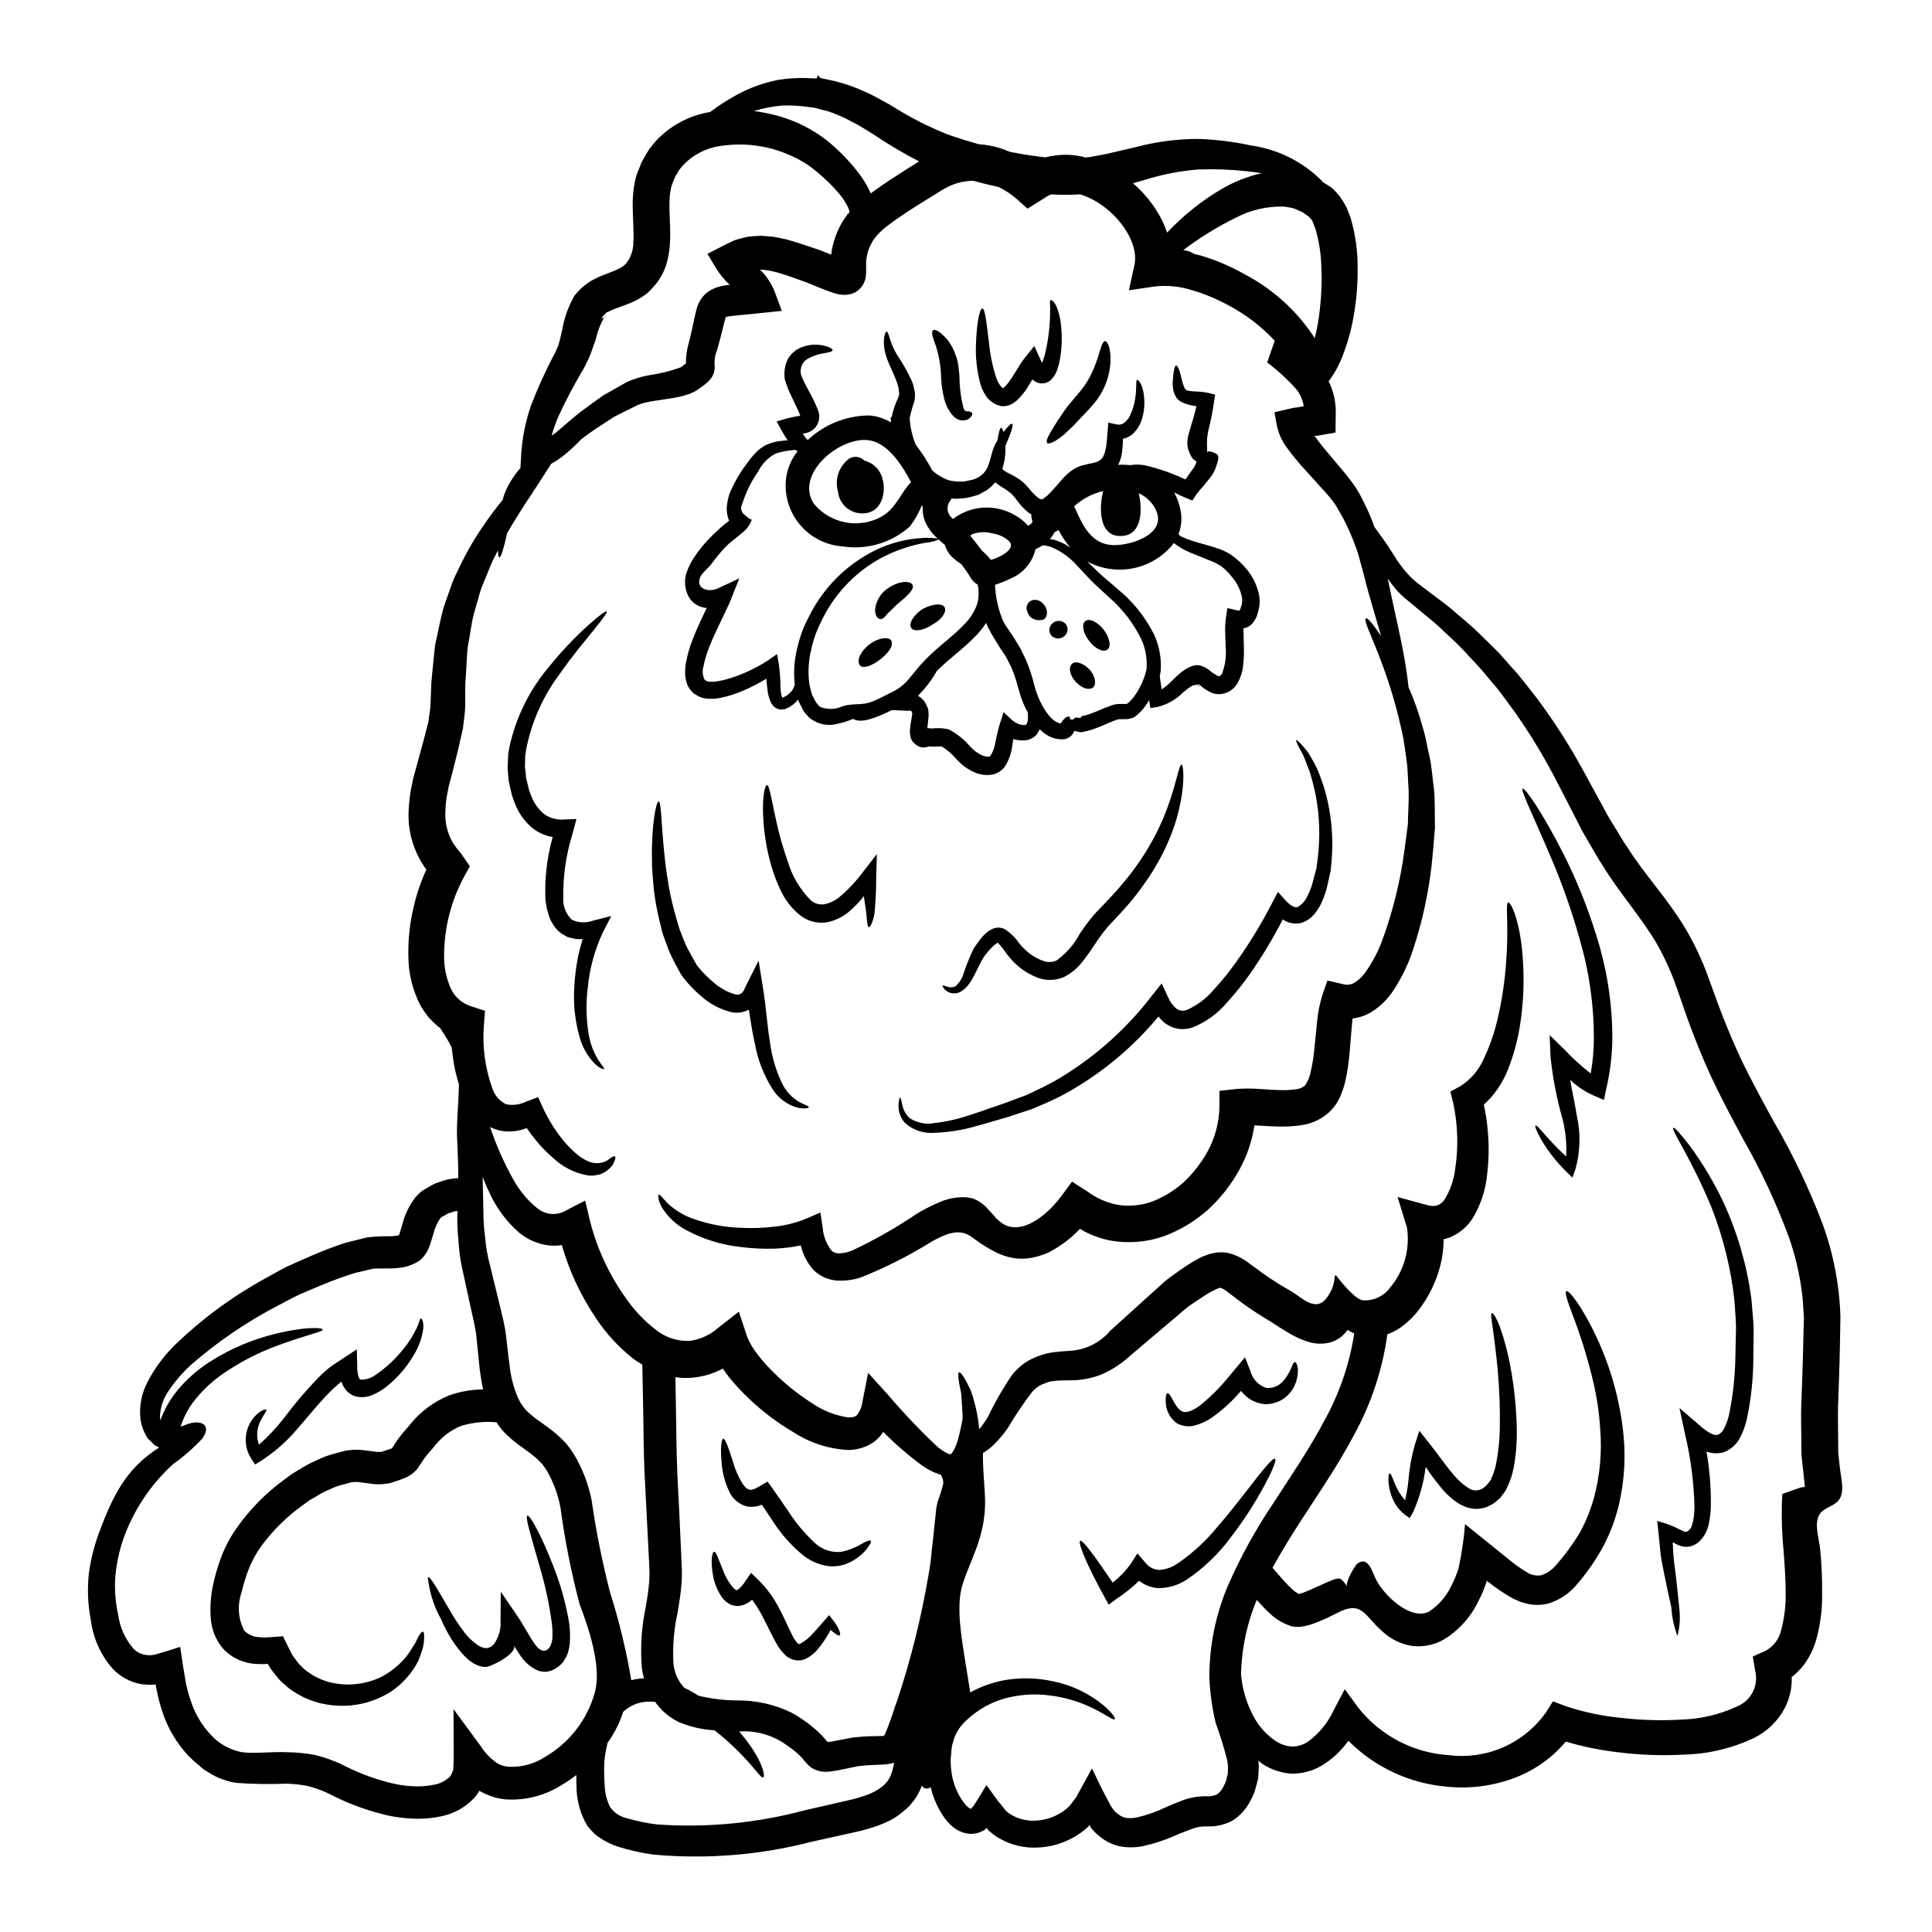 <?xml version="1.0" encoding="UTF-8"?>
<!-- Uploaded to: ICON Repo, www.svgrepo.com, Generator: ICON Repo Mixer Tools -->
<svg fill="#000000" width="800px" height="800px" version="1.1" viewBox="144 144 512 512" xmlns="http://www.w3.org/2000/svg">
 <g>
  <path d="m401.34 623.34v-0.031c0.031-0.027 0.031 0.031 0.059-0.027l0.695-0.812c1.098-1.707 2.312-3.707 3.269-5.356h0.004c0.375 0.375 0.703 0.793 0.984 1.242l1.043 1.449c0.684 0.984 1.418 1.93 2.199 2.84l1.129 1.391 0.578 0.434v-0.004c0.398 0.309 0.824 0.57 1.277 0.789 1.875 0.957 3.981 1.379 6.082 1.215 2.277-0.125 4.484-0.824 6.422-2.027 1.383-0.805 2.555-1.926 3.422-3.269l0.625-0.758 0.609-1.129 1.27-2.289c0.789-1.445 1.574-2.894 2.363-4.328 1.18 2.316 2.312 4.894 3.703 7.441l1.016 1.941v-0.004c0.148 0.344 0.344 0.668 0.578 0.953l0.316 0.465 0.148 0.145c0.277 0.395 0.621 0.738 1.012 1.012 0.629 0.559 1.383 0.945 2.203 1.133 0.98 0.129 1.98 0.09 2.949-0.117 2.691-0.625 5.305-1.551 7.789-2.754 1.418-0.609 2.953-1.246 4.547-1.855 1.906-0.672 3.914-1.016 5.938-1.008 0.996 0.082 2-0.078 2.922-0.465 0.746-0.52 1.336-1.23 1.711-2.055 0.316-0.555 0.578-1.137 0.785-1.742 0.094-0.559 0.227-1.109 0.395-1.648l0.059-1.824v0.004c-0.043-0.664-0.129-1.32-0.258-1.969-0.844-3.293-1.848-6.539-3.012-9.73-0.938-3.914-1.5-7.91-1.684-11.93-0.027-8.301 1.609-16.52 4.812-24.176 3.387-7.781 7.484-15.238 12.242-22.266 4.633-7.184 9.523-14.305 13.578-22.008h0.004c3.898-7.098 6.527-14.824 7.762-22.828-0.617-0.266-1.207-0.586-1.77-0.957-0.176 0.297-0.391 0.57-0.637 0.812-0.32 0.348-0.609 0.637-0.93 0.957-0.387 0.289-0.793 0.551-1.215 0.785-0.809 0.484-1.699 0.809-2.629 0.953-1.48 0.262-3.004 0.199-4.461-0.172-1.984-0.559-3.887-1.387-5.648-2.461-1.574-0.93-2.898-1.793-4.227-2.637l-0.258-0.203-0.113-0.059c0-0.027-0.031-0.027-0.031-0.027l-0.434-0.262-1.074-0.637c-0.719-0.434-1.418-0.871-2.113-1.332-1.418-0.898-2.754-1.828-4.078-2.777-1.246-0.93-2.465-1.855-3.68-2.777h-0.004c-0.621-0.523-1.312-0.965-2.055-1.305-0.031 0-0.031-0.027-0.293 0.031-0.059-0.059-0.348 0.113-0.523 0.172h0.004c-0.223 0.062-0.434 0.152-0.633 0.262-1.145 0.559-2.25 1.195-3.305 1.906-1.129 0.695-2.316 1.539-3.543 2.363-0.957 0.668-2.113 1.766-3.148 2.606-4.281 3.621-8.453 7.152-12.449 10.539-2.191 2.039-4.691 3.707-7.41 4.953-2.758 1.133-5.711 1.703-8.688 1.68l-1.824 0.027-1.535 0.059c-0.395 0.02-0.789 0.066-1.18 0.148-0.414-0.004-0.828 0.074-1.215 0.227l-1.574 0.609c-0.203 0.027-0.551 0.32-0.871 0.434-0.652 0.445-1.254 0.957-1.793 1.535-2.363 3.09-4.539 6.32-6.516 9.672-1.16 1.668-2.481 3.219-3.949 4.625-0.785 0.727-1.648 1.367-2.574 1.906-0.117 2.363 0.168 5.766 0.492 11.062v0.004c0.223 3.699-0.188 7.41-1.215 10.973-1.074 3.996-3.188 8.223-4.519 12.277-2.406 6.746-0.027 16.762 1.852 29.152 2.984-1.641 6.227-2.769 9.586-3.328 4.055-0.629 8.191-0.512 12.203 0.348 5.004 0.988 9.68 3.207 13.605 6.457 2.434 2.086 3.148 3.445 2.926 3.621-0.289 0.316-1.449-0.551-4.082-2-4.043-2.262-8.488-3.719-13.086-4.285-3.562-0.484-7.18-0.324-10.688 0.465-4.309 0.945-8.273 3.059-11.465 6.109-1.445 1.289-2.559 2.91-3.242 4.723-0.172 0.609-0.395 1.305-0.547 1.883-0.059 0.266-0.117 0.723-0.176 1.016l-0.004-0.004c-0.016 0.746-0.074 1.492-0.172 2.231h-0.027c-0.051 1.434 0.039 2.867 0.258 4.285 0.434 2.766 1.527 5.387 3.184 7.644 0.363 0.488 0.781 0.934 1.246 1.328 0.195 0.18 0.438 0.297 0.699 0.34zm230.39-130.32c-0.059 2.695-0.117 5.387-0.145 8.082-0.086 5.269-0.32 10.566-0.492 15.926-0.059 2.633 0.027 5.184 0.027 7.816l0.027 3.91c0.09 1.273 0.262 2.547 0.395 3.848 0.289 3.148 1.504 6.719-0.293 9.004-1.336 1.68-3.91 1.828-5.117 3.82-0.055 0.117-0.113 0.23-0.172 0.352-1.156 2.516 0.172 6.195 0.395 8.801 0.391 3.856 0.562 7.731 0.52 11.605 0.086 4.277-0.469 8.543-1.645 12.656-0.707 2.348-1.828 4.555-3.309 6.512-0.82 1.031-1.742 1.973-2.754 2.812-0.109 0.078-0.223 0.145-0.344 0.199 0.109 2.867-0.52 5.711-1.824 8.266-1.824 3.453-4.695 6.238-8.195 7.965-5.812 2.742-12.133 4.242-18.559 4.398-5.856 0.312-11.73 0.098-17.547-0.637-4.656-0.547-9.258-1.484-13.754-2.812-3.551 4.231-8.113 7.496-13.258 9.5-5.844 2.25-12.133 3.086-18.359 2.434-9.828-0.867-19.035-5.172-26-12.16-1.898 2.703-4.344 4.973-7.18 6.66-2.434 1.41-5.211 2.121-8.023 2.055-2.684-0.207-5.269-1.082-7.527-2.547-0.395-0.293-0.75-0.609-1.125-0.898 0.066 0.469 0.102 0.945 0.113 1.418-0.059 1.102-0.059 2.199-0.172 3.301-0.266 1.098-0.551 2.227-0.871 3.297v0.004c-0.34 0.988-0.773 1.938-1.305 2.836-1.109 2.172-2.816 3.977-4.918 5.211-2.035 0.996-4.285 1.465-6.547 1.363-1.191-0.043-2.379 0.133-3.504 0.523-1.391 0.492-2.754 1.039-4.199 1.617-3.035 1.398-6.223 2.457-9.492 3.148-1.945 0.352-3.938 0.344-5.883-0.027-2.027-0.453-3.906-1.41-5.469-2.777-0.742-0.586-1.414-1.258-2-2l-0.199-0.262c-0.016-0.051-0.035-0.098-0.062-0.145-0.086-0.117-0.141-0.395-0.23-0.492-0.125 0.234-0.289 0.438-0.492 0.605-1.043 0.965-2.188 1.809-3.418 2.519-3.004 1.777-6.406 2.773-9.898 2.898-3.398 0.168-6.777-0.613-9.758-2.262-0.738-0.379-1.441-0.832-2.09-1.355l-0.953-0.789-0.199-0.199c-0.262-0.176-0.352-0.637-0.523-0.582-0.109 0.164-0.242 0.312-0.395 0.438l-0.395 0.262 0.004-0.004c-0.395 0.195-0.801 0.367-1.215 0.52-0.887 0.301-1.824 0.398-2.754 0.293-1.551-0.199-3.008-0.844-4.199-1.855-0.902-0.766-1.699-1.652-2.363-2.633-1.629-2.387-2.797-5.055-3.449-7.871-0.391 0.348-0.934 0.48-1.441 0.344-0.387-0.125-0.707-0.395-0.898-0.75-0.008 0.062-0.027 0.121-0.059 0.172-0.984 2.664-2.691 5-4.926 6.746-1 0.852-2.086 1.598-3.242 2.231-1.074 0.539-2.176 1.02-3.297 1.449-2.07 0.742-4.191 1.34-6.344 1.793-3.883 0.871-7.644 1.707-11.352 2.519-13.695 3.539-27.898 4.688-41.984 3.387-3.18-0.434-6.32-1.141-9.379-2.113-1.727-0.57-3.363-1.379-4.863-2.402-0.395-0.289-0.789-0.547-1.156-0.84l-1.043-1.098c-0.316-0.395-0.664-0.723-0.984-1.129l-0.691-1.246-0.004-0.004c-1.453-2.902-2.207-6.106-2.199-9.352-0.059-1.012-0.059-1.941-0.031-2.898v0.004c-1.293 1.004-2.644 1.926-4.055 2.754-4.465 2.789-9.707 4.082-14.957 3.68-1.41-0.152-2.793-0.492-4.109-1.016-0.891-0.34-1.75-0.746-2.578-1.215l-0.027-0.027v-0.027h-0.031v0.027h0.031c-0.074 0.109-0.141 0.227-0.199 0.344l-0.395 0.609v0.004c-0.258 0.379-0.551 0.738-0.871 1.07-2.336 2.438-5.371 4.098-8.688 4.746-2.758 0.578-5.582 0.766-8.395 0.551-1.363-0.086-2.695-0.262-4.027-0.465-1.332-0.203-2.488-0.52-3.734-0.84-4.711-1.242-9.266-3.008-13.578-5.269-1.766-0.848-3.613-1.516-5.512-1.996-1.879-0.383-3.785-0.598-5.703-0.637-4.418 0.18-8.844 0.109-13.258-0.207-1.285-0.188-2.551-0.52-3.766-0.984-1.223-0.422-2.391-0.996-3.473-1.711-0.523-0.32-1.102-0.637-1.574-0.984l-1.336-1.156h0.004c-0.91-0.738-1.777-1.527-2.602-2.359-3.086-3.312-5.422-7.246-6.848-11.543-0.656-1.969-1.18-3.981-1.574-6.019-0.262-1.395-0.172-0.871-0.203-1.102 0.008-0.09-0.004-0.176-0.027-0.262-0.094 0.035-0.188 0.055-0.289 0.059l-0.324 0.027-1.07 0.027h0.004c-0.727-0.012-1.453-0.07-2.176-0.172-2.875-0.508-5.516-1.93-7.523-4.055-3.164-3.594-5.18-8.047-5.789-12.797-0.805-4.09-0.992-8.277-0.551-12.422 0.527-3.879 1.496-7.688 2.891-11.352 3.477-9.207 6.981-16.531 15.664-22.004 0-0.293-0.984-0.523-1.242-0.754-0.434-0.664-1.449-1.332-1.91-2.023-0.422-0.762-0.801-1.551-1.133-2.359-0.238-0.75-0.434-1.512-0.574-2.289-0.414-3.531 0.273-7.106 1.969-10.23 1.859-3.519 4.25-6.734 7.086-9.527 7.129-6.894 15.141-12.812 23.828-17.602 1.273-0.695 2.547-1.422 3.848-2.144 0.695-0.348 1.395-0.723 2.117-1.098 0.66-0.32 1.359-0.609 2.055-0.93 2.805-1.242 5.703-2.547 8.855-3.762 1.625-0.578 3.215-1.215 4.953-1.707 1.766-0.434 3.566-0.898 5.359-1.332 1.961-0.219 3.934-0.316 5.906-0.293 0.68-0.004 1.355-0.062 2.027-0.172 0.168-0.023 0.332-0.066 0.492-0.117l0.145-0.395c0.262-0.898 0.547-1.793 0.812-2.691 0.652-2.523 1.816-4.891 3.414-6.949 0.555-0.652 1.176-1.246 1.855-1.766l1.766-1.043c0.586-0.359 1.195-0.68 1.824-0.957l1.996-0.664c1.258-0.383 2.562-0.598 3.879-0.637 0.086-3.68-0.172-6.981-0.262-10.109l-0.031-0.199c-0.141-3.883 0.176-7.152 0.324-10.137 0.086-1.574 0.141-3.043 0.168-4.434v0.004c-0.582-1.824-1.035-3.691-1.355-5.582-0.23-1.363-0.395-2.754-0.551-4.141v-0.004c-0.672-1.371-1.438-2.695-2.289-3.965-0.293-0.465-0.551-0.844-0.789-1.242-0.113-0.086-0.262-0.172-0.375-0.266h0.004c-0.953-0.789-1.852-1.641-2.691-2.547-0.754-0.969-1.453-1.984-2.086-3.039-2.144-4.082-3.266-8.621-3.269-13.234-0.086-4.426 0.398-8.844 1.441-13.145 0.77-3.359 1.887-6.629 3.336-9.758-0.414-0.508-0.781-1.051-1.102-1.621-2.641-4.262-3.894-9.238-3.59-14.246 0.102-2.238 0.391-4.465 0.863-6.656 0.191-1.066 0.445-2.117 0.758-3.152l0.75-2.754c0.52-1.855 1.016-3.676 1.508-5.512 0.434-1.734 0.895-3.445 1.332-5.152 0.172-1.621 0.52-3.098 0.578-4.809s0.145-3.445 0.203-5.117l0.008-0.535 0.027-0.145 0.027-0.348 0.062-0.637 0.113-1.305 0.262-2.606c0.203-1.707 0.289-3.356 0.547-5.066 0.816-3.543 1.395-7.039 2.363-10.234 0.551-1.574 1.098-3.098 1.621-4.606v0.004c0.484-1.488 1.082-2.938 1.797-4.328 1.219-2.652 2.57-5.242 4.051-7.758 2.394-3.977 5.078-7.769 8.023-11.352 0.203-0.809 0.469-1.598 0.785-2.363 1-2.227 2.328-4.289 3.938-6.121l0.172-3.148c0.246-4.578 1.133-9.102 2.637-13.434 1.77-4.606 3.809-9.102 6.109-13.465l0.375-0.723 0.031-0.027c-0.004-0.035 0.008-0.066 0.027-0.09v-0.027l0.117-0.23 0.172-0.438 0.395-0.871 0.172-0.633 0.172-0.609 0.199-0.84c0.145-0.551 0.293-1.098 0.438-1.766h0.004c0.5-3.195 1.566-6.273 3.148-9.094l0.082-0.172 0.465-0.547 0.145-0.176 0.348-0.395 0.695-0.75 0.004-0.004c0.84-0.777 1.75-1.473 2.719-2.086 0.926-0.547 1.621-0.809 2.434-1.242 0.789-0.32 1.449-0.551 2.172-0.84 2.754-1.016 4.328-1.855 4.863-2.754 0.027-0.027 0.293-0.348 0.293-0.348 1.031-1.539 1.566-3.356 1.531-5.211 0.172-2.406-0.086-5.269-0.145-8.426-0.059-1.535-0.02-3.074 0.117-4.606 0.059-0.812 0.199-1.648 0.348-2.488 0.055-0.395 0.203-0.844 0.289-1.273l0.176-0.637 0.055-0.172v-0.086l0.145-0.395 0.086-0.23 0.75-1.855 0.352-0.926 0.664-1.18c0.465-0.812 0.93-1.574 1.422-2.363 0.52-0.691 1.039-1.305 1.574-1.941 3.82-4.176 8.941-6.941 14.527-7.84 2.164-1.648 4.449-3.125 6.836-4.426 3.539-1.965 7.371-3.356 11.352-4.113 2.363-0.363 4.754-0.52 7.144-0.465l1.887 0.086 0.957 0.031 0.23-0.465 0.117-0.492c0.148 0.172 0.277 0.355 0.391 0.555l0.434 0.32c1.156 0.199 2.363 0.52 3.543 0.75 2.758 0.672 5.441 1.613 8.02 2.805 1.301 0.547 2.57 1.176 3.793 1.887 1.242 0.664 2.519 1.332 3.676 2.055 4.582 2.894 9.422 5.363 14.453 7.375 2.867 1.039 5.512 1.824 8.336 2.633 0.965 0.059 1.922 0.176 2.871 0.352 1.824 0.336 3.602 0.891 5.297 1.648 0.184 0.023 0.367 0.059 0.547 0.113 3.043 0.578 6.086 1.074 9.004 1.363 3.203-0.84 6.559-0.898 9.789-0.176 0.254 0.066 0.508 0.141 0.754 0.23 0.395-0.055 0.871-0.082 1.246-0.141l4.254-0.789c2.691-0.637 5.352-1.242 7.93-1.855h0.004c5.332-1.406 10.824-2.129 16.34-2.156 4.746 0.152 9.465 0.734 14.105 1.738 7.055 0.992 13.598 4.231 18.664 9.242 0.141 0.145 0.227 0.289 0.348 0.434l0.172 0.113 1.156 0.723 0.582 0.395 0.289 0.176 0.113 0.082 0.086 0.059 0.609 0.551c0.492 0.551 0.957 1.012 1.477 1.648v0.004c0.699 0.984 1.328 2.019 1.883 3.098 0.395 0.93 0.664 1.738 1.016 2.606 1.281 4.312 1.914 8.793 1.883 13.289 0.047 4.027-0.262 8.047-0.93 12.02-0.57 3.711-1.535 7.348-2.879 10.855-0.922 2.586-2.231 5.016-3.879 7.211 0.629 1.25 1.105 2.57 1.418 3.934 0.266 1.145 0.418 2.305 0.465 3.477 0 1.098 0 2.227-0.031 3.328l-0.027 2.836-4.926 0.867 0.004 0.004c-0.234 0.023-0.473 0.004-0.699-0.055 0.695 0.984 1.449 1.941 2.203 2.894 2.172 2.578 4.254 5.098 6.297 7.531 0.52 0.637 1.043 1.332 1.535 1.996 0.492 0.664 1.18 1.652 1.508 2.231 0.926 1.574 1.504 2.926 2.258 4.371 0.812 1.707 1.504 3.418 2.141 5.184 1.648 2.285 3.477 4.746 5.184 7.559l0.004-0.004c1.215 2.004 2.641 3.871 4.258 5.566 0.859 0.855 1.781 1.645 2.758 2.359 1.066 0.812 2.199 1.648 3.297 2.492 2.258 1.707 4.606 3.387 6.918 5.512h0.004c2.469 2.027 4.836 4.184 7.082 6.457 1.156 1.156 2.363 2.285 3.543 3.504l3.387 3.82c2.363 2.519 4.434 5.383 6.691 8.223 4.527 6.082 8.621 12.477 12.242 19.137 1.855 3.422 3.734 6.863 5.676 10.426 0.926 1.793 1.969 3.418 3.012 5.094 1.043 1.676 1.969 3.418 3.188 5.07 4.309 6.859 10.102 12.855 15.137 21.137h0.004c2.41 4.113 4.445 8.438 6.078 12.914 1.594 4.43 3.07 8.598 4.805 12.855 1.828 4.461 3.543 8.395 5.707 12.621 2.164 4.227 4.402 8.395 6.773 12.711h0.004c5.18 8.867 9.594 18.156 13.199 27.77 1.84 5.148 3.129 10.477 3.856 15.898 0.371 2.734 0.602 5.488 0.684 8.25zm-9.41 44.969c-0.172-1.508-0.352-3.043-0.492-4.578-0.145-1.391-0.352-2.805-0.438-4.195l-0.027-4.172c-0.027-2.754-0.086-5.559-0.027-8.266 0.172-5.328 0.434-10.598 0.52-15.867 0.059-2.578 0.113-5.117 0.203-7.644-0.203-2.434-0.203-4.863-0.609-7.269-0.621-4.785-1.746-9.492-3.356-14.043-3.359-9.156-7.496-18.012-12.363-26.461-2.316-4.328-4.606-8.66-6.777-13.059-2.141-4.328-4.168-9.094-5.816-13.348-1.766-4.43-3.301-9.004-4.746-13.203h-0.004c-1.383-3.996-3.117-7.863-5.184-11.555-4.055-7.008-10.109-13.754-14.562-21.078-1.211-1.762-2.199-3.676-3.297-5.512s-2.172-3.648-3.012-5.445c-1.855-3.562-3.648-7.086-5.414-10.512h-0.004c-3.281-6.469-7.016-12.699-11.172-18.645-2.059-2.754-3.938-5.559-6.109-8.051-1.07-1.242-2.086-2.519-3.148-3.734s-2.168-2.316-3.211-3.477c-2.086-2.363-4.285-4.367-6.398-6.34-2.055-2.055-4.371-3.879-6.543-5.676-1.074-0.898-2.144-1.762-3.188-2.633h-0.004c-1.137-0.918-2.199-1.926-3.184-3.012-0.812-0.957-1.535-1.941-2.199-2.898 0.395 1.828 0.75 3.648 1.129 5.387 1.043 4.746 2.027 9.148 2.805 13.141 0.754 3.766 1.246 7.184 1.574 10.234l0.004 0.008c1.488 3.387 2.727 6.883 3.707 10.453 0.789 2.461 1.215 5.18 1.855 7.961 0.637 2.781 0.789 5.816 1.215 8.914 0.262 3.148 0.145 6.461 0.23 9.902-0.293 3.301-0.492 6.398-0.898 10.137-0.871 7.508-2.5 14.91-4.863 22.09-1.34 4.152-3.281 8.082-5.762 11.672-1.562 2.18-3.578 3.996-5.906 5.328-1.363 0.734-2.859 1.195-4.398 1.359-0.086 0.723-0.172 1.477-0.227 2.258-0.176 2.199-0.395 4.434-0.551 6.691h-0.004c-0.203 2.473-0.562 4.93-1.074 7.356-0.309 1.422-0.754 2.809-1.328 4.141-0.68 1.672-1.719 3.172-3.039 4.402-2 1.828-4.504 3.016-7.184 3.414-2.082 0.316-4.191 0.445-6.297 0.375-1.969-0.027-3.82-0.168-5.59-0.262-0.23 0-0.461-0.027-0.723-0.027-0.617 4.129-1.973 8.109-3.996 11.758-2.191 3.992-5.031 7.59-8.395 10.656-3.422 3.023-7.371 5.391-11.652 6.973-4.414 1.531-9.141 1.938-13.754 1.184-2.981-0.512-5.84-1.582-8.426-3.152-2.367 2.477-5.113 4.559-8.141 6.168-8.363 3.762-13.777 0.984-20.613-4.055-3.477-2.551-7.324-0.465-10.395 1.156v0.004c-6.031 3.773-12.395 6.996-19.004 9.625-1.957 0.625-4.004 0.898-6.055 0.812-2.418-0.121-4.707-1.133-6.43-2.836-1.637-1.852-2.793-4.082-3.356-6.488-2.231 0.465-4.496 0.746-6.773 0.844-3.078 0.109-6.156-0.039-9.207-0.438-4.91-0.531-9.676-1.984-14.043-4.289-2.879-1.43-5.281-3.664-6.922-6.426-0.93-1.91-0.93-2.981-0.723-3.125 0.32-0.203 0.957 0.789 2.285 2.172 1.965 1.871 4.301 3.305 6.863 4.195 4.172 1.492 8.559 2.305 12.988 2.406 2.773 0.129 5.551 0.031 8.309-0.293 2.953-0.285 5.848-1 8.602-2.113l3.82-1.648 0.633 4.227c0.188 2.184 1.027 4.262 2.406 5.965 0.543 0.445 1.238 0.664 1.941 0.609 1.152-0.027 2.289-0.262 3.356-0.695 6.012-2.824 11.793-6.113 17.289-9.84 1.723-1.035 3.512-1.957 5.356-2.758 2.301-1.105 4.832-1.648 7.383-1.574l1.273 0.172 0.316 0.055c0.059 0 0.578 0.145 0.578 0.145v0.004c0.039 0.027 0.078 0.047 0.121 0.059l0.348 0.145h-0.004c0.598 0.262 1.164 0.59 1.684 0.984l0.93 0.75c1.012 0.984 1.574 1.738 2.227 2.406 0.848 1.094 1.91 2 3.125 2.668 5.621 2.547 12.164-3.914 15.086-7.934l2.633-3.59 4.086 2.633v-0.004c2.394 1.785 5.168 2.996 8.105 3.543 3.004 0.453 6.074 0.168 8.945-0.836 3.062-1.176 5.887-2.894 8.34-5.07 2.519-2.34 4.656-5.055 6.34-8.051 2.039-3.641 3.152-7.727 3.246-11.898l0.027-4.371 4.227-0.465c2.109-0.184 4.231-0.191 6.34-0.027 1.883 0.113 3.621 0.262 5.269 0.293v-0.004c1.457 0.07 2.914 0 4.359-0.207 0.789-0.062 1.547-0.336 2.199-0.789l0.262-0.23c0.762-1.082 1.277-2.316 1.504-3.621 0.465-2.023 0.793-4.07 0.984-6.137 0.23-2.231 0.434-4.461 0.664-6.66h0.004c0.203-2.586 0.699-5.141 1.473-7.617l1.305-3.762 4.144 0.957c0.926 0.258 1.91 0.176 2.777-0.234 1.172-0.703 2.195-1.629 3.012-2.723 2.027-2.824 3.644-5.926 4.805-9.207 2.375-6.598 4.129-13.402 5.242-20.324 0.492-3.098 0.898-6.633 1.336-9.758 0.055-3.043 0.289-5.934 0.227-8.832-0.227-2.867-0.172-5.676-0.578-8.309s-0.664-5.184-1.215-7.559c-4.168-19.168-10.801-29.359-9.523-29.996 0.395-0.23 1.766 1.391 3.996 4.66-0.789-2.66-1.574-5.445-2.461-8.453-0.695-2.363-1.391-4.805-2.027-7.438-0.172-0.637-0.348-1.305-0.52-1.969-0.172-0.664-0.348-1.215-0.523-1.855h-0.004c-0.309-1.316-0.703-2.613-1.18-3.879-0.922-2.566-2.016-5.062-3.273-7.481-0.691-1.18-1.449-2.633-2.113-3.676-0.492-0.75-0.75-1.016-1.211-1.621-0.461-0.605-0.93-1.129-1.422-1.68-2.144-2.363-4.328-4.805-6.574-7.266-1.129-1.332-2.285-2.691-3.418-4.254l0.004-0.004c-1.496-1.891-2.508-4.117-2.953-6.484l-0.578-3.215 4.848-1.137c0.324-0.07 0.652-0.105 0.984-0.113l1.711-0.32 0.227-0.059h0.004c-0.27-1.566-0.902-3.051-1.852-4.328-2.367-2.668-4.996-5.094-7.848-7.238l2-5.762c-3.594-3.848-7.812-7.059-12.48-9.5-3.07-1.664-6.312-2.996-9.672-3.965-3.098-0.957-6.356-1.273-9.578-0.926l-6.922 1.016 1.477-6.719c1.043-4.723-2.488-11.02-7.5-14.957-2.051-1.68-4.398-2.957-6.922-3.766-0.176 0.004-0.348 0.023-0.52 0.059-2.383 0.121-4.773 0.109-7.156-0.027-0.484 0.188-0.949 0.43-1.383 0.719-0.352 0.23-0.695 0.492-1.074 0.695l-3.793 2.363-2.719-2.434h-0.004c-1.477-1.324-3.137-2.438-4.926-3.297-2.285-0.492-4.516-1.043-6.715-1.648-2.387 0.012-4.734 0.586-6.859 1.676-1.363 0.664-3.273 1.941-5.117 3.07s-3.562 2.199-5.269 3.328c-1.707 1.129-3.356 2.227-4.891 3.391-0.734 0.531-1.441 1.102-2.117 1.707l-0.898 0.871c-0.211 0.207-0.406 0.43-0.578 0.664-0.512 0.578-0.941 1.223-1.277 1.914-0.355 0.633-0.645 1.305-0.867 1.996-0.441 1.434-0.621 2.934-0.523 4.43 0.02 0.773-0.008 1.547-0.086 2.316-0.066 0.445-0.184 0.883-0.344 1.301-0.273 0.777-0.73 1.473-1.336 2.027-0.617 0.621-1.387 1.07-2.227 1.305-0.52 0.148-1.055 0.227-1.594 0.23-0.965 0.004-1.918-0.145-2.836-0.434-0.637-0.203-1.18-0.395-1.68-0.582-2.055-0.75-3.852-1.531-5.676-2.281-1.734-0.609-3.449-1.219-5.156-1.828l-2.519-0.789-2.363-0.551v0.004c-0.766-0.129-1.539-0.207-2.316-0.23 1.691 1.645 3.016 3.625 3.879 5.82l1.91 5.117-5.328 0.551-6.023 0.605c-0.984 0.086-1.941 0.172-2.66 0.293v-0.004c-0.266 0.035-0.531 0.094-0.789 0.176-0.059 0.145-0.113 0.293-0.199 0.492-0.203 0.695-0.434 1.621-0.637 2.519-0.465 1.855-0.957 3.762-1.477 5.617v-0.004c-0.531 1.234-0.781 2.57-0.723 3.91l0.055 0.695c-0.004 0.449-0.059 0.898-0.172 1.332-0.172 0.719-0.523 1.387-1.016 1.941-0.168 0.223-0.352 0.438-0.551 0.637l-0.348 0.289-0.695 0.582c-0.465 0.348-0.789 0.547-1.18 0.867l-0.582 0.395-0.113 0.086-0.578 0.348-0.086 0.059-0.289 0.117v-0.004c-0.422 0.223-0.855 0.418-1.305 0.578-0.609 0.199-1.246 0.375-1.859 0.551-1.039 0.262-1.91 0.395-2.805 0.547-1.68 0.262-3.297 0.523-4.926 0.75l0.004 0.004c-1.316 0.188-2.606 0.52-3.852 0.988-1.391 0.691-2.777 1.391-4.141 2.055-0.695 0.348-1.359 0.691-2.055 1.043-0.637 0.348-1.18 0.75-1.766 1.129-1.156 0.75-2.316 1.504-3.418 2.227-1.27 0.871-2.519 1.793-3.734 2.723v0.004c-1.438 1.523-2.977 2.949-4.609 4.262-1.031 0.812-2.125 1.539-3.273 2.172-0.578 0.926-1.211 1.91-1.938 3.012-2.434 3.938-6.086 9.004-9.73 15.375-0.93 4.172-1.652 6.426-2.059 6.426-0.227-0.027-0.348-0.691-0.375-1.855-0.23 0.438-0.465 0.844-0.668 1.309-1.27 2.227-2.055 4.805-3.184 7.32-0.551 1.297-0.996 2.633-1.332 4-0.395 1.391-0.812 2.777-1.215 4.195-0.723 2.871-1.012 5.82-1.621 8.832-0.172 1.594-0.227 3.328-0.348 5.039-0.086 1.574-0.172 3.215-0.293 4.863 0 1.855-0.027 3.703-0.027 5.617s-0.395 4.027-0.605 6.051c-0.438 1.914-0.875 3.824-1.309 5.734-0.461 1.855-0.926 3.676-1.387 5.559l-0.754 2.809h0.004c-0.246 0.848-0.438 1.707-0.578 2.578-0.359 1.656-0.562 3.34-0.605 5.035-0.219 3.086 0.527 6.164 2.141 8.805 0.641 0.938 1.34 1.836 2.086 2.691l2.254 3.269-1.504 2.691v0.004c-3.461 6.394-5.293 13.543-5.328 20.816-0.074 3.117 0.562 6.215 1.852 9.055 1.113 2.238 3.113 3.906 5.512 4.598l3.473 1.129-0.262 3.422c-0.523 5.828 0.238 11.699 2.234 17.199 0.602 1.801 1.891 3.289 3.59 4.141 1.812 0.367 3.695 0.121 5.356-0.699l3.148-1.18 1.242 2.719c3.445 7.504 8.887 13.383 12.711 14.535 1.48 0.445 3.082 0.27 4.43-0.492 1.074-0.871 1.766-1.242 2-1.043 0.23 0.199 0.059 0.957-0.578 2.199l-0.004 0.004c-0.609 0.828-1.387 1.52-2.285 2.027l-0.871 0.434v-0.004c-0.332 0.098-0.668 0.176-1.012 0.234-0.746 0.18-1.52 0.23-2.285 0.145-3.555-0.578-6.852-2.223-9.445-4.723-1.613-1.379-3.094-2.898-4.43-4.547-0.84-1.012-1.676-2.113-2.492-3.297-2.34 0.949-4.914 1.16-7.379 0.605-0.801-0.215-1.574-0.504-2.32-0.871 1.609 4.805 3.668 9.449 6.141 13.871 1.613 2.953 3.785 5.559 6.402 7.672 2.215 1.809 5.34 1.996 7.758 0.465l4.891-2.519 1.336 5.59c1.855 7.223 5.027 14.043 9.348 20.121 2.176 3.168 4.824 5.992 7.848 8.367 2.566 2.141 5.84 3.246 9.18 3.098 2.781-0.371 5.391-1.559 7.496-3.414l5.531-4.328 2.199 6.66c0.711 1.723 1.664 3.332 2.84 4.777 1.324 1.711 2.773 3.328 4.328 4.832 3.012 2.977 6.332 5.625 9.898 7.902 2.891 2.019 6.211 3.34 9.699 3.852 1.273 0 1.887-0.145 2.363-0.664 0.723-0.91 1.191-1.996 1.355-3.148l1.574-7.992 5.242 5.793h0.004c4.055 4.762 8.367 9.305 12.91 13.605 0.816 0.711 1.711 1.332 2.664 1.852 0.242 0.117 0.492 0.215 0.75 0.293 0.117 0 0.086 0.055 0.23 0.027 0.262-0.027 0.812-0.789 1.16-1.621h0.004c0.395-0.859 0.711-1.75 0.953-2.664 0.492-1.883 0.844-3.648 1.129-5.184-0.059-2.633-0.289-4.891-0.395-6.691-0.75-3.477-0.984-5.414-0.551-5.559 0.434-0.141 1.504 1.477 3.043 4.66 0.113 0.32 0.227 0.695 0.348 1.043 0.156 0.383 0.281 0.777 0.371 1.18 0.812 2.668 1.344 5.418 1.574 8.195 0.918-1.09 1.73-2.262 2.434-3.504 1.824-3.816 3.945-7.484 6.34-10.973 0.895-1.102 1.926-2.086 3.066-2.922 0.648-0.473 1.336-0.879 2.059-1.219l1.574-0.691c1.418-0.551 2.898-0.926 4.406-1.105l2-0.199 1.793-0.145v-0.004c4.258-0.129 8.262-2.051 11.023-5.297 3.957-3.586 8.082-7.32 12.371-11.203 1.156-0.984 2.027-1.941 3.445-2.957 1.18-0.84 2.363-1.703 3.676-2.606 1.395-0.949 2.84-1.82 4.332-2.606 0.461-0.227 0.934-0.43 1.418-0.605 0.523-0.223 1.066-0.398 1.625-0.523 0.641-0.168 1.301-0.273 1.965-0.316 0.738-0.035 1.473 0.004 2.203 0.117 2.172 0.504 4.199 1.496 5.934 2.894 1.242 0.898 2.492 1.793 3.734 2.719 1.188 0.84 2.406 1.652 3.648 2.434 0.605 0.395 1.246 0.75 1.883 1.129l2.144 1.273c2.406 1.504 5.445 4.574 8.164 2.461v0.004c1.824-1.809 2.891-4.242 2.984-6.805l0.32-0.145c1.477 1.914 4.832 6.113 7.008 6.633l-0.004-0.004c2.906 0.238 5.723-1.07 7.41-3.445 3.668-4.402 5.269-10.172 4.402-15.836l-2.488-8.082 7.988 2.172c0.848 0.262 1.754 0.27 2.609 0.031 0.82-0.34 1.512-0.941 1.965-1.711 1.441-2.418 2.359-5.109 2.699-7.902 0.891-5.781 0.723-11.68-0.492-17.402l-0.789-3.125 2.574-1.391c2.793-1.746 4.988-4.305 6.297-7.328 1.453-3.062 2.598-6.262 3.422-9.551 1.352-5.519 2.207-11.152 2.547-16.824 0.695-9.496-0.32-14.77 0.492-15.027 0.668-0.293 3.269 5.039 3.883 15.027h-0.004c0.43 6.047 0.148 12.125-0.84 18.105-0.645 3.836-1.691 7.59-3.125 11.203-1.391 3.531-3.57 6.703-6.375 9.266 0.559 2.477 0.926 4.996 1.102 7.527 0.297 3.57 0.23 7.16-0.199 10.715-0.359 4.133-1.645 8.133-3.762 11.699-1.438 2.309-3.551 4.117-6.055 5.184-0.566 0.211-1.148 0.383-1.734 0.52 0 2.422-0.312 4.836-0.93 7.18-1.098 4.164-3.008 8.07-5.617 11.496-1.449 1.898-3.188 3.559-5.152 4.918-1.008 0.652-2.086 1.188-3.211 1.598-1.289 9.352-4.281 18.391-8.836 26.664-4.367 8.266-9.445 15.574-14.012 22.641-2.754 4.258-5.324 8.426-7.586 12.566 1.156 1.305 2.141 2.492 3.148 3.59 0.742 0.832 1.531 1.617 2.363 2.363 0.32 0.285 0.668 0.539 1.043 0.75 0.344 0.293 0.461 0.176 0.375 0.23l0.32-0.055-0.004 0.004c0.609-0.18 1.207-0.395 1.793-0.641 2.231-0.898 4.402-2.027 6.602-2.898s2.492-0.789 4.141 1.621c-0.637-0.898 2-5.559 2.754-6.109 2.898-2.027 3.879 2.285 4.926 4.328 2.141 4.141 8.973 10.742 13.867 8.512v0.008c2.535-1.617 4.578-3.902 5.902-6.602 0.348-0.723 0.723-1.449 1.039-2.172 0.148-0.395 0.32-0.723 0.438-1.129l0.23-0.551c0.055-0.199 0.262-0.812 0.375-1.18v-0.004c0.828-3.836 1.398-7.723 1.711-11.637 3.793 3.066 7.5 6.078 11.152 9h-0.004c1.633 1.391 3.375 2.641 5.211 3.738 1.121 0.75 2.488 1.039 3.82 0.809 1.434-0.453 2.719-1.297 3.707-2.434 2.488-2.777 4.699-5.793 6.606-9 1.621-2.988 2.887-6.16 3.762-9.445 1.5-5.75 2.031-11.711 1.574-17.633-0.281-4.75-1.008-9.461-2.172-14.074-1.441-5.828-3.258-11.559-5.434-17.156-1.336-3.594-1.793-5.269-1.391-5.535 0.395-0.199 1.652 1.043 3.789 4.328l0.004 0.004c5.926 9.695 9.727 20.543 11.148 31.816 0.867 6.625 0.574 13.348-0.867 19.867-0.883 3.902-2.254 7.676-4.082 11.234-2.09 3.906-4.625 7.559-7.559 10.887-1.918 2.176-4.402 3.777-7.18 4.633-1.656 0.414-3.383 0.477-5.062 0.172-0.785-0.16-1.562-0.363-2.324-0.609-0.691-0.289-1.332-0.605-2.023-0.898-2.312-1.289-4.508-2.769-6.574-4.43-0.172-0.113-0.32-0.262-0.395-0.203h0.004c-0.004 0.121-0.027 0.238-0.059 0.352 0 0.027-0.012 0.059-0.031 0.082l-0.262 0.754c-0.145 0.465-0.395 0.957-0.547 1.418h0.004c-0.395 0.969-0.84 1.918-1.336 2.84-2.023 4.223-5.246 7.758-9.266 10.16-2.547 1.41-5.477 1.969-8.367 1.594-2.801-0.473-5.41-1.727-7.527-3.621-5.094-4.328-5.441-8.688-12.449-4.981-1.508 0.789-3.012 1.508-4.66 2.172v0.004c-0.891 0.371-1.797 0.688-2.723 0.957l-0.844 0.199c-0.395 0.086-0.789 0.145-1.18 0.199v0.004c-0.789 0.062-1.582 0.027-2.359-0.117-1.957-0.586-3.762-1.582-5.297-2.922-1.137-1.008-2.207-2.078-3.215-3.215l-0.789-0.871 0.004 0.004c-2.664 6.348-4.078 13.148-4.168 20.035 0 0.031 0.059 0.352 0.059 0.352v-0.004c0.359 3.367 1.32 6.644 2.836 9.672 1.422 3.051 3.664 5.641 6.484 7.477 1.254 0.793 2.691 1.25 4.172 1.336 1.457-0.031 2.879-0.461 4.109-1.242 3.016-2.188 5.41-5.121 6.949-8.516l2.867-5.445 3.676 5.012c5.883 7.375 14.617 11.91 24.035 12.477 4.883 0.598 9.84-0.133 14.344-2.121 4.504-1.988 8.387-5.156 11.238-9.168l1.883-2.981 3.543 1.332v-0.004c4.769 1.578 9.703 2.609 14.707 3.07 5.277 0.609 10.598 0.754 15.898 0.434 5.066-0.16 10.051-1.344 14.648-3.477 3.762-1.535 5.809-5.617 4.777-9.551l-0.609-3.68 3.391-1.531c2.121-1.152 3.633-3.172 4.141-5.531 0.848-3.191 1.242-6.484 1.18-9.789 0-3.543-0.266-7.266-0.551-11.086-0.398-4.062-0.555-8.145-0.465-12.223l0.117-2.922 4.746-1.68h0.004c0.195-0.055 0.398-0.086 0.605-0.086zm-128.53-312.25c0.41-3.496 0.539-7.019 0.395-10.535-0.051-3.527-0.57-7.031-1.539-10.422l-0.578-1.535c-0.148-0.215-0.238-0.465-0.262-0.727-0.289-0.395-0.695-0.812-1.07-1.215l-0.117-0.059-0.316-0.23-1.273-0.867-0.695-0.293-1.375-0.594c-0.965-0.266-1.953-0.441-2.953-0.52-4.352-0.086-8.652 0.93-12.508 2.953-4.91 2.41-9.574 5.293-13.93 8.598 1.035 0.086 2.031 0.434 2.894 1.012l1.797 0.434c4.023 1.203 7.898 2.856 11.551 4.926 7.281 3.816 13.5 9.375 18.109 16.184l0.488 0.789h-0.004c0.676-2.594 1.137-5.231 1.387-7.898zm-15.434-35.84c-1.246-0.203-2.547-0.395-3.938-0.523h0.004c-4.258-0.465-8.543-0.621-12.824-0.461-4.852 0.375-9.641 1.305-14.277 2.777-1.012 0.289-2.027 0.578-3.07 0.867 3.09 2.66 5.644 5.883 7.531 9.496 0.594 1.156 1.098 2.356 1.508 3.59 4.207-4.473 9.02-8.332 14.301-11.465 3.344-1.98 6.977-3.422 10.766-4.281zm-84.371 347.27c0.016-0.836-0.215-1.656-0.664-2.359-0.16-0.027-0.312-0.066-0.465-0.121-1.602-0.547-3.113-1.328-4.488-2.316-3.668-2.695-7.113-5.676-10.309-8.914-0.215 0.348-0.445 0.684-0.691 1.012-0.551 0.625-1.164 1.199-1.828 1.707-0.688 0.473-1.426 0.871-2.199 1.18-1.441 0.594-2.988 0.898-4.547 0.898-5.144-0.25-10.133-1.863-14.453-4.668-4.266-2.496-8.23-5.481-11.809-8.891-1.902-1.785-3.684-3.703-5.324-5.731-0.551-0.723-1.102-1.48-1.652-2.285v-0.004c-2.441 1.332-5.133 2.148-7.902 2.402-1.555 0.16-3.121 0.125-4.66-0.113 0.055 4.023 0.141 8.137 0.199 11.926 0.059 5.848 0.172 11.93 0.492 17.488 0.32 5.559 0.523 11.062 0.789 16.391 0.059 1.336 0.113 2.664 0.172 3.996v-0.004c0.086 1.484 0.086 2.973 0 4.461-0.203 2.926-0.664 5.59-1.07 8.137v-0.004c-0.996 4.453-1.367 9.023-1.102 13.582 0.191 1.789 0.805 3.508 1.797 5.008 0.336 0.496 0.711 0.961 1.125 1.391 0.316 0.113 0.629 0.246 0.93 0.395 0.984 0.551 1.91 1.102 2.805 1.648 3.406 0.828 6.894 1.246 10.398 1.246 4.891-0.02 9.719 1.07 14.129 3.188 1.031 0.539 2.027 1.148 2.984 1.82 0.926 0.637 1.852 1.305 2.754 2.059 0.906 0.746 1.766 1.547 2.574 2.402 0.379 0.395 0.738 0.812 1.07 1.246l0.203 0.227c0.086 0.086 0.055 0.086 0.395 0.059 0.34-0.027 1.414-0.199 2.285-0.395l2.777-0.52 0.691-0.145 0.348-0.059 0.004 0.004c0.199-0.055 0.406-0.082 0.609-0.09l1.535-0.141c1.941-0.176 4.055-0.203 5.644-0.23h0.523c0.059-0.031 0.113-0.031 0.172-0.059 0.117-0.059 0.172-0.145 0.289-0.395 0.871-1.938 1.707-4.488 2.551-6.887v-0.004c-0.023-0.129-0.035-0.262-0.031-0.391h0.145c0.23-0.609 0.438-1.215 0.637-1.797v-0.004c3.559-10.719 6.297-21.695 8.195-32.828 0.438-2.289 0.746-4.602 0.926-6.926 0.262-2.227 0.496-4.371 0.695-6.426 0.113-1.07 0.23-2.141 0.348-3.184 0.066-1.129 0.254-2.242 0.551-3.332 0.578-1.52 1.062-3.074 1.453-4.652zm-9.18-348.67c0.926-0.547 1.793-1.125 2.754-1.734h0.004c-4.012-2.059-7.898-4.352-11.641-6.859-1.129-0.754-2.231-1.395-3.301-2.059-1.039-0.645-2.113-1.234-3.215-1.766-0.973-0.559-1.992-1.043-3.039-1.449-0.969-0.445-1.961-0.832-2.973-1.156-1.18-0.293-2.363-0.582-3.477-0.898l-0.352-0.059-0.18-0.027-0.789-0.09c-0.523-0.086-1.043-0.141-1.535-0.199h0.004c-1.934-0.219-3.879-0.297-5.824-0.234-2.519 0.234-5.012 0.723-7.438 1.449 2.082 0.277 4.141 0.691 6.168 1.242 4.848 1.297 9.383 3.574 13.316 6.691 3.383 2.762 6.402 5.945 8.977 9.473 0.977 1.391 1.809 2.875 2.488 4.43 1.574-1.16 3.102-2.231 4.664-3.273 1.797-1.188 3.656-2.352 5.387-3.481zm-3.883 422.59h0.004c-0.301 0.129-0.609 0.223-0.926 0.289-0.703 0.152-1.422 0.238-2.141 0.262-2.027 0.086-3.562 0.113-5.297 0.289l-1.246 0.145-1.129 0.23c-0.93 0.199-1.852 0.395-2.805 0.578l-0.008 0.004c-1.117 0.254-2.246 0.449-3.387 0.578-1.762 0.281-3.57-0.098-5.066-1.07-0.363-0.277-0.703-0.59-1.016-0.926l-0.812-0.93h0.004c-0.281-0.363-0.582-0.711-0.898-1.043-0.586-0.586-1.203-1.137-1.855-1.648-0.664-0.52-1.418-1.07-2.168-1.574-3.582-2.508-7.914-3.711-12.277-3.418 1.012 1.215 1.938 2.363 2.688 3.418 3.852 5.445 4.172 8.629 3.68 8.742-0.637 0.293-1.914-2.141-6.297-6.57-2.074-2.113-4.289-4.086-6.629-5.902-3.102-0.172-6.152-0.848-9.035-2-2.695-1.191-5.012-3.106-6.691-5.531-0.711-0.062-1.43-0.078-2.144-0.055-2.367 0.129-4.613 1.094-6.34 2.719-0.93 2.926-2.316 5.68-4.109 8.168-0.355 1.379-0.621 2.781-0.789 4.195-0.105 1.07-0.152 2.144-0.145 3.215 0.059 1.18 0.031 2.461 0.145 3.59 0.023 2.078 0.504 4.125 1.418 5.992 1.047 1.551 2.66 2.629 4.492 3.012 2.629 0.777 5.324 1.332 8.047 1.652 13.16 0.922 26.379-0.348 39.117-3.766 3.648-0.84 7.41-1.676 11.234-2.574 1.758-0.375 3.488-0.867 5.184-1.477 0.77-0.297 1.523-0.637 2.254-1.016 0.652-0.367 1.273-0.781 1.859-1.246 1.078-0.84 1.895-1.977 2.34-3.269 0.363-0.988 0.613-2.016 0.75-3.062zm-12.215-410.34c0.145-0.172 0.289-0.348 0.438-0.52-0.059-0.41-0.176-0.805-0.352-1.18-0.66-1.363-1.484-2.637-2.461-3.793-2.402-2.773-5.113-5.273-8.078-7.441-6.758-4.488-14.93-6.336-22.961-5.184-3.981 0.473-7.668 2.348-10.395 5.289-0.293 0.395-0.633 0.723-0.898 1.102l-0.609 1.043-0.348 0.492-0.395 0.926-0.719 1.883-0.23 1.07c-0.059 0.496-0.172 0.957-0.199 1.508-0.094 1.164-0.121 2.332-0.094 3.5 0.059 2.809 0.352 5.82 0.117 9.266h0.004c-0.109 1.836-0.43 3.656-0.957 5.418-0.582 1.836-1.496 3.555-2.691 5.066l-0.059 0.059c-0.711 0.867-1.477 1.688-2.289 2.461-0.828 0.625-1.699 1.195-2.606 1.707-0.812 0.395-1.648 0.812-2.434 1.098l-2.113 0.789-1.766 0.664c-0.434 0.203-1.039 0.438-1.332 0.609-0.145 0.172-0.23-0.027-0.609 0.289l-0.723 0.754-0.348 0.375-0.172 0.176-0.059 0.055 0.523 0.031 0.199-0.145c-1.004 1.805-1.746 3.746-2.199 5.762-0.141 0.637-0.492 1.332-0.695 2.027l-0.375 1.039-0.461 1.215-0.496 1.18-0.434 0.84-0.492 1.016-0.465 0.84c-2.363 3.965-4.519 8.055-6.453 12.25-0.734 1.668-1.344 3.391-1.828 5.152l1.102-0.75v-0.004c0.141-0.105 0.27-0.223 0.395-0.348 2.055-1.738 4.109-3.594 6.453-5.414 1.242-0.898 2.519-1.824 3.789-2.754 0.641-0.461 1.309-0.953 1.945-1.391l1.996-1.129c1.363-0.75 2.754-1.574 4.172-2.363h0.004c1.762-0.797 3.609-1.391 5.508-1.766 3.043-0.418 6.031-1.152 8.918-2.199l0.059-0.031 0.465-0.395v0.004c0.273-0.188 0.539-0.391 0.789-0.609-0.02-1.949 0.262-3.894 0.84-5.762 0.438-1.734 0.812-3.477 1.215-5.328 0.203-0.926 0.395-1.883 0.695-3.039 0.379-1.707 1.281-3.254 2.574-4.426 1.312-1.055 2.883-1.746 4.547-2 0.609-0.113 1.156-0.199 1.707-0.262-1.359-1.27-2.547-2.711-3.539-4.285l-2.363-3.91 3.906-2c1.047-0.547 2.144-1.07 3.215-1.574 1.164-0.379 2.344-0.695 3.543-0.953 1.18-0.172 2.406-0.199 3.621-0.262 1.16 0.059 2.285 0.176 3.449 0.293l3.211 0.664 3.016 0.898c1.906 0.637 3.879 1.305 5.844 1.941 1.012 0.395 2.027 0.812 3.012 1.215h-0.004c0.137-1.309 0.41-2.598 0.812-3.852 0.391-1.246 0.883-2.457 1.477-3.621 0.539-1.074 1.191-2.094 1.941-3.039v-0.293zm-52.637 361.93c0.07-1.148 0.07-2.301 0-3.445-0.059-1.332-0.148-2.691-0.203-4.055-0.262-5.383-0.551-10.973-0.84-16.59-0.352-5.644-0.465-11.609-0.52-17.516-0.09-4.894-0.176-10.395-0.293-15.434-0.844-0.523-1.707-1.043-2.461-1.621h0.004c-3.836-3.019-7.156-6.637-9.84-10.715-4.008-5.93-7.055-12.457-9.031-19.34-1.207 0.191-2.438 0.211-3.652 0.059-2.848-0.387-5.527-1.57-7.731-3.418-3.359-2.957-6.043-6.602-7.871-10.684-0.668-1.359-1.215-2.719-1.734-4.023 0.027 0.664 0.055 1.359 0.055 2.027 0.027 2.199 0.086 4.488 0.145 6.859-0.016 2.371 0.137 4.738 0.461 7.086 0.203 2.492 0.629 4.961 1.273 7.379 0.637 2.578 1.273 5.242 1.969 8.023 0.668 2.953 1.535 5.934 2.086 9.121 0.465 3.215 0.723 6.371 1.156 9.469 0.309 2.938 1.051 5.816 2.203 8.539 0.543 1.188 1.258 2.289 2.117 3.269 1.086 1.086 2.269 2.066 3.543 2.926 1.363 0.984 3.07 2.172 4.691 3.562 0.863 0.754 1.684 1.559 2.461 2.402 0.734 0.891 1.41 1.828 2.023 2.809 2.281 3.805 3.883 7.977 4.727 12.332 1.18 8.219 2.812 16.363 4.891 24.402 2.41 7.578 4.277 15.32 5.59 23.164 0.215-0.035 0.43-0.082 0.637-0.145 0.902-0.219 1.828-0.328 2.754-0.32-0.262-0.879-0.457-1.781-0.578-2.691-0.453-5.406-0.113-10.852 1.012-16.156 0.434-2.5 0.809-4.961 0.957-7.277zm-14.473 29.969c1.938-6.859-1.535-17.023-4.027-23.617-2.203-8.383-3.887-16.891-5.035-25.477-0.633-3.402-1.832-6.672-3.543-9.672-0.375-0.723-0.867-1.215-1.27-1.855-0.523-0.52-1.016-1.043-1.574-1.574-1.215-1.043-2.547-1.996-4.113-3.148h-0.004c-1.691-1.18-3.266-2.527-4.691-4.023-0.652-0.734-1.242-1.523-1.762-2.359-3.223-0.297-6.469 0.047-9.559 1.012-2.801 1.211-5.242 3.125-7.082 5.559-0.066 0.094-0.133 0.18-0.207 0.262l-1.531 1.762c-0.465 0.582-0.875 1.129-1.273 1.738l-0.293 0.465-0.465 0.691-0.633 0.93c-0.293 0.32-0.578 0.605-0.902 0.898-0.633 0.531-1.332 0.98-2.082 1.332l-1.574 0.609c-1.043 0.375-1.574 0.52-2.754 0.898-1.316 0.25-2.66 0.328-3.996 0.23l-2.637-0.336c-0.668-0.055-1.508-0.23-2.027-0.23v-0.004c-0.484-0.008-0.969 0.02-1.449 0.086l-1.941 0.523h0.004c-1.324 0.309-2.606 0.766-3.824 1.363-1.27 0.527-2.492 1.168-3.648 1.91l-1.766 1.016-1.645 1.211h-0.004c-4.227 3.012-7.945 6.676-11.02 10.859-1.344 1.844-2.449 3.848-3.297 5.965-0.824 2.109-1.492 4.277-2 6.484-1.121 3.273-0.859 6.859 0.723 9.93 0.867 0.914 2.004 1.516 3.246 1.715 0.348 0.055 0.754 0.055 1.16 0.082l0.547 0.059 0.293 0.027 0.605-0.027 2.492-0.172 1.215-0.086 0.609-0.059c0.23-0.027 0.199 0.293 0.316 0.395 0.695 1.363 1.336 2.691 1.969 3.996l-0.004-0.004c0.203 0.422 0.453 0.82 0.754 1.18l0.664 0.898c0.395 0.598 0.871 1.133 1.418 1.594 0.469 0.531 1.004 0.996 1.594 1.391 2.137 1.551 4.606 2.59 7.211 3.039 4.293 0.742 8.707 0.086 12.594-1.883 2.625-1.441 4.922-3.414 6.742-5.789 0.641-0.984 1.18-1.855 1.68-2.606s0.695-1.422 0.988-1.941c0.574-1.043 0.984-1.535 1.27-1.477 0.289 0.059 0.395 0.637 0.32 1.91h0.004c-0.027 0.809-0.137 1.613-0.32 2.402-0.289 0.926-0.664 2.055-1.18 3.356v0.004c-1.656 3.258-4.106 6.047-7.121 8.109-4.672 3.031-10.254 4.34-15.785 3.703-3.582-0.359-7.027-1.574-10.043-3.543-0.855-0.512-1.648-1.125-2.363-1.828-0.824-0.633-1.566-1.371-2.203-2.199l-0.984-1.242c-0.285-0.34-0.547-0.699-0.785-1.07-0.203-0.32-0.395-0.668-0.609-1.016-0.23-0.199-0.578 0.031-0.84 0-0.043 0.027-0.094 0.039-0.145 0.031l-0.434-0.031-0.926-0.012c-0.605-0.031-1.215-0.031-1.855-0.117v-0.004c-2.934-0.391-5.641-1.781-7.668-3.934-1.957-2.312-3.106-5.199-3.273-8.223-0.203-2.703-0.035-5.422 0.492-8.082 0.523-2.641 1.262-5.234 2.199-7.758 1.02-2.762 2.391-5.379 4.082-7.789 3.492-5.008 7.801-9.398 12.742-12.988l1.941-1.445 2.113-1.273c1.418-0.91 2.91-1.699 4.457-2.363 1.598-0.801 3.277-1.422 5.008-1.852 0.871-0.23 1.793-0.492 2.691-0.723v-0.004c1.113-0.172 2.234-0.25 3.359-0.23 1.102 0.031 1.859 0.203 2.844 0.293l2.227 0.289v-0.004c0.324-0.031 0.656-0.031 0.984 0l2.055-0.664 0.84-0.32c0.059-0.027 0.789-1.215 0.789-1.215h-0.004c0.555-0.859 1.156-1.691 1.797-2.488l1.91-2.231c2.773-3.559 6.426-6.332 10.594-8.051 2.906-1.035 5.969-1.574 9.055-1.594-0.395-1.824-0.664-3.617-0.898-5.324-0.324-3.211-0.637-6.367-0.957-9.445-0.434-2.867-1.18-5.644-1.734-8.34-0.637-2.894-1.246-5.676-1.828-8.395v-0.004c-0.617-2.695-0.992-5.438-1.129-8.195-0.266-2.519-0.355-5.055-0.258-7.586-0.461 0.008-0.91 0.105-1.332 0.289l-0.984 0.293v-0.004c-0.324 0.148-0.637 0.32-0.93 0.523l-0.914 0.48c-0.113 0.113-0.203 0.172-0.395 0.348-0.801 1.172-1.387 2.473-1.734 3.852-0.293 0.984-0.609 1.969-0.898 2.953-0.086 0.293-0.176 0.496-0.348 0.957-0.168 0.461-0.395 0.871-0.641 1.305v-0.004c-0.484 0.809-1.102 1.535-1.824 2.144-1.371 0.895-2.902 1.512-4.512 1.82-1.105 0.164-2.219 0.254-3.336 0.262-1.91 0.027-3.816-0.027-4.602 0.086-1.535 0.395-3.039 0.723-4.516 1.07-1.48 0.395-2.93 0.988-4.375 1.449-2.863 1.043-5.672 2.231-8.395 3.391-0.691 0.293-1.359 0.578-2.027 0.871-0.605 0.289-1.18 0.578-1.793 0.867-1.242 0.668-2.461 1.309-3.676 1.941l-0.004-0.008c-8.23 4.262-15.938 9.473-22.961 15.523-2.508 2.215-4.707 4.758-6.543 7.555-1.328 2.008-2.055 4.352-2.098 6.754 0.055 0.238 0.094 0.48 0.117 0.727 1.051-2.871 2.578-5.543 4.516-7.906 2.652-3.199 5.824-5.93 9.383-8.074 5.031-3.102 10.508-5.406 16.242-6.84 8.801-2.172 12.828-1.676 12.855-1.215 0.09 0.637-3.762 1.215-11.898 4.227-5.203 1.895-10.137 4.457-14.68 7.617-2.973 2.066-5.602 4.59-7.789 7.481-1.43 1.949-2.535 4.121-3.273 6.426 0.523-0.172 1.016-0.375 1.539-0.578 3.586-1.422 6.914-0.086 4.254 3.676-2.348 2.531-4.945 4.812-7.762 6.805-6.031 5.481-10.602 12.379-13.289 20.074-1.051 3.121-1.73 6.359-2.027 9.641-0.262 3.445-0.008 6.91 0.754 10.281 0.438 3.266 1.816 6.332 3.965 8.828 0.871 0.957 2.051 1.582 3.332 1.766 0.316 0.047 0.633 0.074 0.953 0.086l0.523-0.027c0.145-0.031 0.059 0 0.395-0.059h-0.004c0.328-0.035 0.648-0.102 0.957-0.199 2.109-0.609 4.227-1.246 6.297-1.941 0.262 1.734 0.52 3.477 0.789 5.238 0.262 1.621 0.668 3.996 0.754 4.461 0.359 1.688 0.824 3.352 1.391 4.981 1.082 3.176 2.824 6.086 5.117 8.539 2.148 2.402 5.027 4.043 8.191 4.664 3.148 0.492 7.559-0.145 12.203 0.027 2.477 0.039 4.945 0.289 7.383 0.75 2.438 0.613 4.809 1.457 7.086 2.519 3.848 2.023 7.918 3.598 12.129 4.691 1.016 0.262 2.113 0.523 3.148 0.691v0.004c1.027 0.172 2.059 0.289 3.098 0.348 2.008 0.152 4.023 0.02 5.996-0.391 1.559-0.258 3.004-0.984 4.141-2.086 0.086-0.113 0.23-0.199 0.293-0.348l0.109-0.199c0.059-0.117 0 0.055 0.176-0.395 0.156-0.336 0.281-0.684 0.375-1.039l0.062-1.363 0.055-2.723c0-3.938-0.027-7.902-0.055-11.871 1.531 2.113 3.066 4.199 4.629 6.297l2.578 3.504c0.695 1.105 1.535 2.117 2.488 3.012 2.082 1.855 2.141 1.648 2.867 2 0.66 0.246 1.352 0.402 2.055 0.461 3.387 0.164 6.738-0.738 9.586-2.578 6.453-3.719 11.199-9.82 13.211-16.992z"/>
  <path d="m608.74 495.8c-0.031 2.574-0.059 5.18-0.086 7.844 0 5.637-0.602 11.258-1.797 16.766-0.371 1.559-0.938 3.066-1.68 4.488-0.898 1.812-2.441 3.219-4.332 3.938-1.508 0.461-3.133 0.398-4.606-0.172 0.824 4.758 1.211 9.586 1.16 14.418-0.039 1.645-0.23 3.281-0.578 4.891-0.383 1.898-1.391 3.613-2.867 4.863-0.434 0.332-0.91 0.598-1.422 0.789-0.562 0.219-1.164 0.32-1.766 0.293-0.539-0.012-1.07-0.113-1.574-0.293-0.41-0.133-0.805-0.309-1.18-0.523l-0.723-0.395c0.059 0.957 0.086 1.969 0.148 2.898 0.113 1.883 0.395 3.707 0.605 5.387 0.395 3.387 0.723 6.484 0.957 8.914l-0.004 0.004c0.348 2.551 0.199 5.144-0.434 7.641-0.934-2.398-1.48-4.926-1.621-7.496-0.555-2.406-1.133-5.156-1.832-8.574-0.316-1.734-0.75-3.504-1.012-5.473-0.199-2.027-0.434-4.141-0.633-6.34l-0.293-2.606 2.719 0.844h0.004c1.309 0.488 2.59 1.059 3.828 1.703 0.207 0.117 0.434 0.207 0.664 0.266 0.141 0.074 0.301 0.102 0.461 0.086 0.172 0 0.324-0.086 0.637-0.352 0.871-0.789 0.84-1.242 1.215-2.547h0.004c0.25-1.344 0.367-2.711 0.344-4.082-0.18-6.363-1.012-12.695-2.488-18.891l-1.48-6.949 5.445 4.691v-0.004c0.836 0.777 1.762 1.445 2.758 1.996 0.605 0.398 1.344 0.539 2.055 0.395 0.707-0.359 1.262-0.953 1.578-1.68 0.551-1.074 0.969-2.215 1.246-3.391 1.09-5.172 1.672-10.434 1.734-15.719 0.059-2.637 0.113-5.184 0.172-7.731-0.059-2.465-0.293-4.809-0.434-7.152h0.004c-0.93-8.352-2.945-16.547-5.996-24.379-5.512-13.383-10.914-20.816-10.191-21.281 0.289-0.203 1.824 1.477 4.367 4.777h0.004c3.473 4.75 6.488 9.82 9.004 15.141 3.664 8.02 6.125 16.539 7.297 25.277 0.184 2.508 0.484 5.141 0.617 7.719z"/>
  <path d="m566.96 391.65c2.883 8.945 4.344 18.285 4.328 27.68-0.059 4.508-0.613 8.996-1.652 13.383l-0.578 2.781-2.574-1.102c-2.359-1.016-4.516-2.449-6.371-4.227 0.551 3.301 1.305 6.547 1.793 9.672 1.016 4.621 0.883 9.426-0.395 13.984l-0.789 2.258-1.621-1.574h0.004c-2.621-2.547-4.883-5.441-6.719-8.602-1.215-2.199-1.707-3.477-1.477-3.621 0.52-0.375 2.871 3.391 8.137 8.195h-0.004c0.199-3.34-0.125-6.688-0.949-9.93-1.562-5.434-2.629-10.992-3.191-16.617l-0.23-5.617 4.113 4.023c2.094 2.219 4.356 4.273 6.773 6.137 0.551-3.047 0.828-6.137 0.84-9.234 0.016-8.91-1.25-17.773-3.766-26.32-1.973-7.102-4.398-14.07-7.266-20.859-4.926-11.672-8.48-18.703-7.844-19.082 0.547-0.293 5.18 6.168 10.973 17.633 3.391 6.769 6.223 13.809 8.465 21.039z"/>
  <path d="m545.96 522.75c0.07 3.348-0.191 6.695-0.785 9.992-0.348 1.957-0.973 3.859-1.855 5.641l-0.395 0.754-0.375 0.52-0.789 1.043-0.027 0.059 0.004 0.004c-0.078 0.066-0.148 0.145-0.203 0.23-0.02-0.004-0.031 0.012-0.027 0.031h-0.031l-0.027 0.059-0.172 0.113-0.293 0.262-0.633 0.551h-0.004c-0.445 0.379-0.941 0.691-1.48 0.926-0.633 0.375-1.328 0.629-2.055 0.754-0.734 0.176-1.5 0.227-2.254 0.145-0.715-0.066-1.414-0.223-2.09-0.465-0.602-0.246-1.191-0.527-1.762-0.836-1.887-1.207-3.559-2.715-4.953-4.461-1.402-1.711-2.715-3.488-3.938-5.328-0.5 4.16-1.633 8.223-3.359 12.043l-0.898 1.535-1.305-0.957h0.004c-1.418-1.109-2.527-2.566-3.219-4.227-0.492-1.145-0.824-2.356-0.98-3.59-0.262-2.027-0.027-3.039 0.23-3.098 0.262-0.059 0.668 1.016 1.336 2.691 0.645 1.625 1.562 3.121 2.719 4.434 0.426-1.695 0.727-3.418 0.898-5.156 0.242-3.203 0.805-6.375 1.68-9.469l1.215-3.793 2.547 3.215c2.258 2.805 4.285 5.875 6.66 8.602 1.09 1.32 2.379 2.461 3.82 3.383 1.023 0.73 2.367 0.82 3.477 0.234 0.273-0.102 0.52-0.262 0.727-0.465l0.375-0.316 0.172-0.145 0.059-0.059 0.723-0.926 0.395-0.523 0.141-0.395c0.578-1.266 1.008-2.598 1.277-3.965 0.574-3 0.895-6.039 0.953-9.094 0.098-5.305-0.094-10.609-0.578-15.895-0.438-4.547-0.93-8.223-1.273-10.742-0.348-2.519-0.605-3.91-0.289-4.082 0.32-0.172 1.18 1.098 2.141 3.59v0.004c1.242 3.496 2.191 7.086 2.84 10.738 0.996 5.426 1.551 10.922 1.66 16.434z"/>
  <path d="m495.25 353.92c1.598 5.902 2.156 12.035 1.648 18.129-0.086 0.867-0.172 1.766-0.262 2.691-0.199 0.898-0.395 1.828-0.609 2.754-0.215 0.93-0.395 1.883-0.664 2.754-0.309 1-0.684 1.977-1.125 2.926-0.465 1.027-1.059 1.992-1.766 2.871-0.852 1.09-1.984 1.926-3.273 2.426-1.508 0.477-3.144 0.336-4.551-0.391-0.238-0.133-0.469-0.277-0.691-0.438-2.488 4.836-5.281 9.504-8.367 13.984-1.953 2.812-4.09 5.492-6.398 8.02-2.469 2.953-5.633 5.242-9.207 6.66-2.391 0.824-5.035 0.438-7.086-1.043-0.711-0.539-1.344-1.172-1.883-1.879-6.551 7.891-14.453 14.555-23.336 19.68-2.195 1.266-4.465 2.398-6.801 3.387-1.133 0.492-2.258 0.984-3.363 1.449-1.129 0.375-2.231 0.75-3.328 1.098s-2.172 0.75-3.242 1.07c-1.07 0.32-2.027 0.578-3.012 0.871-1.996 0.578-3.91 1.156-5.789 1.648-3.398 0.949-6.898 1.492-10.422 1.621-2.891 0.262-5.754-0.691-7.91-2.633-1.207-1.355-1.812-3.141-1.676-4.949 0.055-1.156 0.289-1.734 0.434-1.734 0.145 0 0.262 0.605 0.492 1.648v-0.004c0.219 1.445 0.926 2.773 2 3.766 1.926 1.266 4.269 1.746 6.539 1.332 3.285-0.383 6.519-1.121 9.645-2.203 1.766-0.547 3.617-1.211 5.586-1.91 0.984-0.348 2.027-0.695 3.07-1.043 0.984-0.348 2-0.75 3.016-1.129s2.055-0.75 3.125-1.156c1.012-0.492 2.055-0.984 3.098-1.477 2.188-1.012 4.316-2.152 6.367-3.418 9.227-5.664 17.324-12.988 23.887-21.598l2.461-3.07 1.68 3.594c0.484 1.18 1.238 2.231 2.203 3.062 0.812 0.598 1.875 0.727 2.809 0.348 2.734-1.215 5.156-3.035 7.086-5.324 2.164-2.348 4.176-4.832 6.019-7.441 3.535-4.969 6.707-10.184 9.5-15.605l1.504-2.875 2.172 2.363c1.18 1.305 2.402 1.883 3.012 1.648v-0.004c1.211-0.68 2.16-1.75 2.691-3.035 0.375-0.742 0.703-1.508 0.984-2.289 0.32-0.902 0.492-1.738 0.695-2.551 0.203-0.812 0.434-1.648 0.664-2.434 0.086-0.84 0.199-1.648 0.32-2.461v0.004c0.719-5.688 0.531-11.453-0.551-17.082-0.492-2.363-1.074-4.461-1.621-6.227-0.723-1.676-1.18-3.211-1.766-4.402-1.305-2.363-1.941-3.676-1.734-3.793 0.203-0.117 1.215 0.898 2.926 2.984l-0.004-0.004c0.93 1.426 1.77 2.906 2.519 4.434 0.898 2.074 1.66 4.207 2.285 6.379z"/>
  <path d="m487.94 506.77c0.086 1.824-0.355 3.637-1.277 5.211-1.562 2.664-4.465 4.254-7.551 4.129-1.891-0.176-3.672-0.969-5.066-2.258-0.422-0.387-0.816-0.801-1.18-1.242-2.207 2.602-4.727 4.926-7.5 6.918-1.363 0.969-2.879 1.703-4.488 2.172-1.691 0.516-3.523 0.316-5.062-0.551-1.805-1.359-2.875-3.477-2.898-5.734-0.027-1.418 0.145-2.141 0.465-2.199 0.32-0.059 0.812 0.578 1.359 1.68 0.555 1.039 1.508 2.777 2.723 3.211 1.043 0.395 3.098-0.395 5.238-2.199 2.383-2.012 4.586-4.231 6.578-6.629 0.66-0.812 1.332-1.621 1.996-2.406l2.664-3.184 1.477 3.789v0.004c0.574 2.039 2.125 3.664 4.141 4.328 1.684 0.168 3.344-0.492 4.457-1.766 0.891-1.02 1.613-2.172 2.141-3.418 0.395-1.07 0.691-1.648 1.016-1.648s0.602 0.664 0.77 1.793z"/>
  <path d="m481.89 530.6c0.551 0.348-1.156 4.402-4.777 10.566v0.004c-2.133 3.625-4.5 7.106-7.086 10.422-3.184 4.305-7.086 8.031-11.527 11.02-2.25 1.484-4.891 2.269-7.586 2.258-1.836-0.129-3.59-0.805-5.035-1.941-1.91 1.828-3.984 3.477-6.199 4.926l-1.855 1.391-1.016-1.828c-4.859-8.77-7.207-14.676-6.57-15.082s3.91 4.109 8.629 11.059h0.004c1.883-1.445 3.531-3.172 4.891-5.117l1.652-2.606 2.082 2.406h0.004c0.871 1.156 2.203 1.875 3.648 1.965 1.73-0.086 3.406-0.656 4.832-1.648 3.973-2.695 7.535-5.953 10.57-9.668 3.012-3.445 5.559-6.746 7.703-9.496 4.281-5.559 7.031-9.004 7.637-8.629z"/>
  <path d="m458.44 247.46c0-0.059 0.145 0.027 0.145 0.027 0.734 0.152 1.48 0.238 2.227 0.262 1.18 0.02 2.352 0.152 3.504 0.395l1.711 0.438-0.293 1.852c-0.34 2.488-0.824 4.953-1.449 7.383-0.371 1.547-0.504 3.141-0.395 4.727-0.012-0.059-0.043-0.109-0.086-0.148l0.086 0.203v1.363c0.027-0.898 2.547 0.172 2.777 0.578 0.465 0.789 0 1.941-0.262 2.719l0.004 0.004c-0.371 1.297-1.016 2.504-1.879 3.543-1.27 1.676-2.719 3.148-3.418 4.141l-1.129 1.707-1.594-0.664c-1.109-0.441-2.191-0.945-3.242-1.508 0.898 1.609 1.504 3.363 1.793 5.184 0.312 2 0.094 4.047-0.633 5.934l0.262 0.199-0.004 0.004c0.238 0.258 0.535 0.445 0.871 0.551 0.289 0.117 0.578 0.23 0.871 0.395 0.789 0.227 1.504 0.578 2.43 0.812 1.738 0.547 3.766 1.012 5.996 1.793l-0.004-0.004c1.293 0.414 2.523 1.012 3.648 1.77 1.109 0.793 2.137 1.691 3.07 2.688 2.207 2.238 3.695 5.082 4.285 8.168 0.113 0.914 0.113 1.84 0 2.754l-0.324 1.418c-0.055 0.262-0.113 0.465-0.199 0.75l-0.199 0.492c-0.207 0.516-0.48 1.004-0.812 1.449-0.477 0.66-1.129 1.176-1.887 1.48-0.289 0.086-0.52 0.141-0.789 0.199 0 0.348 0 0.723 0.027 1.098 0.027 1.219 0.059 2.438 0.086 3.68l0.004 0.004c0.055 1.602-0.004 3.207-0.172 4.805-0.137 1.859-0.723 3.656-1.707 5.238-1.371 2.141-4 3.109-6.43 2.363-1.379-0.609-2.641-1.453-3.734-2.488 0.145 0.434 0.203 0.812 0.027 0.812l-0.055-0.637c-0.637 0.199-1.336 0.086-1.449 0.289v-0.004c-0.418 0.184-0.816 0.418-1.18 0.695-0.43 0.32-0.895 0.691-1.359 1.07-1.871 1.926-4.254 3.281-6.863 3.91l-1.852 0.293-0.293-1.793 0.004-0.004c-0.027-0.105-0.035-0.211-0.027-0.32-0.438 0.691-0.898 1.418-1.422 2.113-0.68 0.859-1.477 1.617-2.363 2.262-0.316 0.25-0.695 0.41-1.098 0.461-0.328 0.102-0.672 0.172-1.016 0.203l-1.535 0.027h-0.547c-0.105 0.035-0.211 0.055-0.32 0.059-0.367 0.098-0.727 0.223-1.074 0.375-0.789 0.293-1.621 0.637-2.488 1.043-0.867 0.406-1.824 0.723-2.777 1.102-0.5 0.188-1.012 0.344-1.535 0.461l-0.812 0.203h0.004c-0.391 0.137-0.805 0.203-1.219 0.203-0.539-0.074-1.074-0.199-1.594-0.375l-0.289 0.52h0.004c-0.223 0.426-0.539 0.793-0.93 1.07-0.188 0.152-0.402 0.258-0.633 0.32-0.148 0.266-0.438 0.176-0.641 0.293l-0.004-0.004c-1.414 0.168-2.852-0.074-4.137-0.695-0.969-0.5-1.848-1.152-2.609-1.938-0.145 0.426-0.359 0.824-0.633 1.18l-0.145 0.203-0.086 0.113v0.004c-0.082 0.102-0.168 0.199-0.262 0.293 0 0.027-0.117 0.086-0.117 0.086-0.27 0.207-0.547 0.402-0.84 0.578-0.562 0.277-1.168 0.453-1.793 0.52-1.047 0.066-2.094-0.051-3.098-0.348-0.086 0.578-0.176 1.156-0.293 1.793v0.004c-0.238 1.977-0.918 3.879-1.996 5.555-0.898 1.176-2.234 1.938-3.707 2.117-0.691 0.09-1.391 0.082-2.082-0.031-0.641-0.113-0.695-0.145-1.508-0.348v0.004c-2.019-0.758-3.836-1.977-5.301-3.562-1.148-1.375-2.492-2.566-3.996-3.543-0.133 0.008-0.266-0.012-0.391-0.059-0.254-0.004-0.508 0.004-0.758 0.027l-1.215 0.059c-0.316 0-0.723-0.059-1.098-0.086-0.293 0.109-0.594 0.199-0.898 0.258-0.375 0.062-0.758 0.062-1.133 0-0.355-0.082-0.695-0.215-1.012-0.391-0.105-0.059-0.199-0.129-0.289-0.207l-0.086-0.055c-0.32-0.23-0.23-0.172-0.32-0.262v0.004c-0.566-0.434-0.965-1.047-1.129-1.742-0.141-0.559-0.207-1.133-0.203-1.707 0.086-1.824 0.465-3.125 0.578-4.195 0.062-0.23 0-0.523 0.09-0.32 0.027 0 0.027 0 0.027-0.031s-0.172-0.395-0.172-0.395c-0.039-0.156-0.109-0.301-0.207-0.43l-0.633 0.027c-0.641 0.031-1.336-0.027-2-0.055l-2.434-0.117c-1.18 0.578-2.406 1.156-3.68 1.648h0.004c-1.035 0.441-2.113 0.781-3.215 1.012-0.695 0.148-1.406 0.184-2.113 0.117-0.457-0.066-0.898-0.211-1.301-0.434-1.418 0.598-2.894 1.055-4.402 1.359-2.207 0.543-4.539 0.133-6.426-1.129-0.496-0.277-0.93-0.652-1.277-1.102-0.363-0.383-0.699-0.789-1.012-1.215-0.438-0.867-0.871-1.707-1.305-2.547-0.059-0.172-0.086-0.348-0.145-0.52-0.258 0.34-0.551 0.66-0.863 0.953-0.77 0.719-1.676 1.27-2.668 1.621-0.383 0.074-0.77 0.102-1.16 0.086-0.457-0.051-0.902-0.199-1.301-0.434-0.617-0.441-1.09-1.055-1.359-1.766-0.41-1-0.676-2.051-0.785-3.125-0.117-0.926-0.199-1.883-0.293-2.836v-0.004c-2.094 1.301-4.293 2.422-6.574 3.359-1.785 0.758-3.648 1.332-5.555 1.707-1.133 0.25-2.293 0.328-3.445 0.23-0.371-0.027-0.738-0.086-1.102-0.172l-0.664-0.172c-0.746-0.328-1.457-0.738-2.113-1.219-0.547-0.57-1.016-1.215-1.391-1.91-0.266-0.652-0.461-1.332-0.578-2.023-0.145-1.215-0.121-2.445 0.059-3.652 0.379-2.164 0.973-4.289 1.762-6.336 1.102-2.898 2.465-5.762 3.82-8.547h0.004c-0.109 0.004-0.215-0.004-0.32-0.027-2.266-0.246-4.184-1.781-4.922-3.938-0.617-1.672-0.68-3.504-0.176-5.215 0.473-1.441 1.137-2.812 1.969-4.082 1.48-2.266 3.219-4.356 5.18-6.223 0.93-0.898 1.887-1.766 2.871-2.606 0.395-0.352 0.867-0.668 1.332-1.016h-0.004c-0.406-0.961-0.621-1.992-0.637-3.039 0.031-1.703 0.395-3.387 1.074-4.949 1.133-2.551 2.562-4.961 4.254-7.18 0.395-0.523 0.723-0.984 1.129-1.508 0.406-0.523 0.898-1.012 1.363-1.504 0.465-0.496 0.992-0.926 1.574-1.273l0.84-0.578 0.926-0.352h-0.004c1.059-0.426 2.172-0.691 3.305-0.789 0.637-0.086 1.156-0.117 1.68-0.145-0.566-0.832-1.094-1.691-1.574-2.578l-1.336-2.434 2.691-0.789 0.004 0.004c1.172-0.309 2.359-0.547 3.562-0.727-0.52-1.422-1.305-2.957-1.996-4.434v0.004c-0.812-1.559-1.48-3.188-2-4.867l-0.117-0.434c0-0.172 0 0-0.055-0.395v-0.145l-0.027-0.551h-0.004c-0.004-0.461 0.012-0.926 0.059-1.387 0.117-0.969 0.398-1.91 0.836-2.781 0.836-1.492 2.184-2.633 3.797-3.211 1.953-0.734 4.09-0.836 6.106-0.289 1.363 0.348 2.027 0.84 1.969 1.156-0.059 0.32-0.812 0.492-2.055 0.723-1.594 0.223-3.137 0.734-4.551 1.508-1.598 0.941-2.281 2.898-1.621 4.633 0.566 1.328 1.207 2.621 1.914 3.879 0.898 1.582 1.688 3.227 2.363 4.922 0.57 1.227 0.555 2.648-0.043 3.863-0.594 1.215-1.707 2.094-3.027 2.391-0.32 0.086-0.578 0.113-0.871 0.172v0.004c0.355 0.613 0.797 1.18 1.301 1.68 4.394-4.137 10.184-6.465 16.219-6.519 2.07 0.145 4.074 0.781 5.848 1.855 0-0.395-0.086-0.812-0.086-1.18v-0.176l0.23-0.027v-0.004c0.387-1.801 0.98-3.547 1.77-5.211 0.055-0.23 0.199-0.52 0.199-0.609 0 0 0.027-0.199 0.059 0l-0.008-0.363-0.059-0.578c-0.027-0.395-0.086-0.75-0.141-1.129-0.059-0.32-0.176-0.551-0.23-0.84-0.695-2.231-2.055-4.723-2.809-6.805-1.574-4.434-0.461-7.297-0.086-7.152 0.637 0.059 0.637 2.547 2.664 5.996h-0.004c1.48 2.195 2.797 4.5 3.938 6.891 0.141 0.395 0.344 0.84 0.461 1.242 0.117 0.406 0.145 0.75 0.23 1.129l0.145 0.578 0.055 0.289c0.023 0.203 0.035 0.406 0.031 0.613 0.008 0.582-0.051 1.164-0.172 1.734-0.496 1.441-0.91 2.91-1.242 4.398 0.133 2.449 0.68 4.859 1.617 7.125 1.629 2.113 3.078 4.363 4.328 6.719 0.59 0.586 1.25 1.094 1.969 1.504 0.816 0.512 1.691 0.922 2.606 1.219 0.875 0.191 1.77 0.289 2.664 0.289 0.434-0.031 0.812 0.059 1.273 0l1.574-0.348 0.75-0.145 0.117-0.059 0.348-0.113c4.863-1.914 3.477-6.43 5.992-10.195 0.031-0.145 0.059-0.32 0.09-0.434 0.32-1.855 0.578-2.926 0.926-2.926 0.203 0 0.395 0.395 0.609 1.098 1.215-1.504 1.996-2.363 2.285-2.168 0.293 0.191 0.086 1.27-0.668 3.148-0.316 0.754-0.691 1.711-1.125 2.781l0.004 0.004c0.098 2.039-0.18 4.082-0.812 6.023 0.48 0.473 1.039 0.852 1.648 1.129 1.051 0.5 2.055 1.078 3.012 1.734 0.539 0.371 1.035 0.797 1.477 1.277 0.465 0.465 0.898 0.957 1.305 1.477 0.637 0.777 1.355 1.484 2.144 2.113 0.633 0.395 0.867 0.395 1.098 0.262v-0.004c0.836-0.52 1.586-1.164 2.227-1.914 0.844-0.898 1.68-1.883 2.609-2.922v0.004c0.727-0.883 1.543-1.688 2.43-2.406 0.457-0.359 0.941-0.676 1.449-0.957 0.602-0.328 1.246-0.582 1.91-0.75 2.344-0.637 3.734-0.637 4.547-1.363 1.621-0.926 1.824-4.516 2.055-7.586l0.172-2.363 2.199 0.465 0.004 0.004c0.691 0.172 1.426 0.027 2-0.395 0.66-0.531 1.199-1.203 1.574-1.969 0.711-1.5 1.18-3.102 1.391-4.75 0.434-2.867 0.055-4.488 0.461-4.66 0.348-0.23 1.648 1.422 1.883 4.723 0.18 2.016-0.055 4.047-0.691 5.969-0.457 1.344-1.234 2.559-2.262 3.543-0.754 0.691-1.684 1.164-2.691 1.359 0.016 1.113-0.051 2.227-0.199 3.332-0.109 1.059-0.383 2.094-0.812 3.07-0.09 0.156-0.168 0.32-0.23 0.492 1.062-0.059 2.125-0.031 3.184 0.086 1.266-0.211 2.559-0.203 3.82 0.027 3.734 0.863 7.363 2.125 10.828 3.766 0.789-1.16 1.477-2.086 2.199-3.129 0.359-0.492 0.605-1.055 0.727-1.648-0.34-0.176-0.652-0.398-0.93-0.664-0.32-0.398-0.586-0.836-0.785-1.305l-0.203-0.465h-0.004c-0.414-0.938-0.582-1.965-0.492-2.984 0.082-0.812 0.246-1.617 0.492-2.398 0.203-0.637 0.395-1.273 0.551-1.914 0.578-1.793 0.984-3.356 1.363-4.891-0.262-0.059-0.523-0.086-0.789-0.145v-0.004c-1.148-0.168-2.262-0.52-3.301-1.043-0.371-0.215-0.711-0.48-1.012-0.785l-0.348-0.551c-0.32-0.539-0.555-1.125-0.695-1.738-0.141-0.777-0.188-1.57-0.141-2.359 0.168-2.719 0.461-4.023 0.867-4.168 0.492-0.113 1.043 1.508 1.574 3.91l-0.004-0.004c0.133 0.617 0.328 1.219 0.586 1.797 0.141 0.352 0.141 0.23 0.23 0.465zm14.676 56.578c0.066-0.488 0.086-0.984 0.059-1.477-0.395-2.215-1.41-4.273-2.922-5.938-0.691-0.879-1.484-1.672-2.363-2.363-0.781-0.57-1.625-1.047-2.519-1.418-2.055-0.84-3.996-1.621-5.731-2.316-0.902-0.348-1.766-0.84-2.578-1.242v-0.004c-0.68-0.414-1.336-0.871-1.957-1.371-2.637 3.398-6.391 5.754-10.598 6.648-4.211 0.898-8.598 0.273-12.391-1.758 1.016 0.957 2.027 1.969 3.098 2.984 1.363 1.305 3.012 2.578 4.723 4.113 4.141 3.324 7.519 7.504 9.902 12.25 1.371 2.977 1.977 6.25 1.77 9.52-0.055 0.508-0.141 1.012-0.262 1.508 0.141 1.156 0.32 2.316 0.52 3.543 1.047-0.742 2.027-1.574 2.926-2.492 0.465-0.465 0.871-0.871 1.391-1.332h-0.004c0.586-0.555 1.227-1.051 1.914-1.48 0.645-0.422 1.344-0.754 2.082-0.98 0.809-0.246 1.68-0.207 2.461 0.117 0.496 0.172 0.965 0.418 1.395 0.723 0.875 0.742 1.824 1.391 2.836 1.938 0.262 0.059 0.492-0.027 0.953-0.605 0.895-2.312 1.23-4.805 0.988-7.269-0.059-1.211-0.09-2.43-0.117-3.617-0.059-1.363 0.012-2.731 0.199-4.082l0.395-2.492 2.461 0.578h-0.004c0.25 0.051 0.5 0.078 0.754 0.086l0.145-0.289 0.199-0.523 0.086-0.316 0.004 0.004c0.051-0.219 0.113-0.434 0.188-0.645zm-34.105-15.578c5.008 0.145 15.375-3.269 10.711-10.395-0.973-1.477-2.348-2.644-3.965-3.359 1.129 4.488 0.723 10.598-3.793 11.262-6.773 1.016-6.801-7.152-5.617-11.84-2.879 0.688-5.539 2.094-7.731 4.082 0.156 0.215 0.289 0.449 0.395 0.695 1.953 4.488 4.293 9.379 10 9.555zm8.832 32.895v-0.004c0.219-2.664-0.23-5.34-1.305-7.789-2.098-4.34-5.066-8.203-8.715-11.352-1.574-1.504-3.184-2.867-4.633-4.328-1.332-1.422-2.606-2.754-3.762-3.996-1.82-2.055-4.062-3.695-6.574-4.809-0.82-0.34-1.691-0.523-2.578-0.547-0.59 0.383-1.211 0.719-1.852 1.012-0.797 3.418-3.156 6.262-6.371 7.676-1.41 0.695-2.871 1.285-4.371 1.762 0.148 3.297 0.871 6.539 2.144 9.586 0.926 1.828 1.883 2.777 2.981 4.633 0.551 0.957 1.18 1.855 1.68 2.809 0.5 0.957 0.957 1.969 1.422 2.926h-0.004c0.824 1.941 1.5 3.945 2.027 5.988l0.395 1.449c0.117 0.395 0.23 0.812 0.395 1.246v0.004c0.281 0.828 0.621 1.641 1.016 2.426 0.688 1.488 1.594 2.867 2.691 4.086 0.461 0.512 1.012 0.93 1.621 1.246 0.328 0.16 0.68 0.277 1.039 0.344 0.016 0.004 0.031-0.012 0.031-0.027l0.262-0.395c0.238-0.379 0.531-0.719 0.867-1.016 0.113-0.172 0.637-0.316 1.07-0.461l0.172 0.262c0.23-0.027-0.289 0.605 0.551 0.605h0.297c0.23 0 0.438-0.691 1.043-0.547 1.391 0.375 1.102-0.293 1.156-0.293l0.844-0.23c0.426-0.078 0.844-0.191 1.246-0.348 0.844-0.32 1.648-0.578 2.519-0.984 0.871-0.406 1.738-0.723 2.723-1.07 0.477-0.227 0.977-0.398 1.492-0.516 0.348-0.059 0.695-0.117 1.043-0.145 0.262-0.016 0.523-0.016 0.785 0h1.156c0.293-0.086 0.293 0 0.395-0.086 0.5-0.395 0.957-0.836 1.367-1.32 1.812-2.285 3.09-4.953 3.734-7.801zm-20.18-32.23c-1.238-1.43-2.297-3.004-3.148-4.691-0.281 0.246-0.621 0.426-0.984 0.523-0.355 0.695-0.805 1.336-1.328 1.914 0.438 0.047 0.871 0.121 1.301 0.227 1.484 0.453 2.891 1.137 4.16 2.027zm-10.137-6.602c0-0.027 0.055-0.086 0.082-0.172h0.004c-0.062-0.25-0.109-0.5-0.145-0.754-0.152-0.406-0.195-0.848-0.117-1.273-0.32-0.145-0.617-0.332-0.895-0.551-1.07-0.891-2.023-1.91-2.84-3.039-0.316-0.395-0.605-0.789-0.926-1.18-0.289-0.363-0.621-0.695-0.984-0.984-0.773-0.605-1.586-1.156-2.43-1.648-0.535-0.34-1.047-0.707-1.535-1.105-0.652 0.789-1.402 1.488-2.231 2.09-0.52 0.289-1.07 0.578-1.594 0.871l-0.395 0.227-0.23 0.086-0.027 0.031-0.027 0.027h-0.031c-0.07 0.012-0.137 0.031-0.203 0.059h-0.027l-0.09 0.027-0.75 0.23c-0.52 0.113-1.016 0.262-1.535 0.395-0.66 0.125-1.328 0.203-1.996 0.234-0.82 0.098-1.645 0.098-2.465 0-0.051 0.176-0.129 0.34-0.23 0.492-1.043 1.219-1.066 3.008-0.055 4.254 0.23 0.266 0.465 0.465 0.695 0.695 2.328-1.785 5.141-2.836 8.07-3.012 2.934-0.176 5.848 0.531 8.375 2.027 1.312 0.699 2.481 1.645 3.441 2.781 0.406-0.195 0.77-0.461 1.074-0.789zm-1.18 52.496c0.105-0.758 0.105-1.527 0-2.289-0.141-0.293-0.348-0.551-0.461-0.844v0.004c-0.465-0.93-0.871-1.887-1.215-2.867-0.172-0.492-0.352-1.012-0.492-1.574l-0.395-1.363v0.004c-0.469-1.832-1.078-3.621-1.824-5.359-0.434-0.84-0.84-1.621-1.27-2.488-0.492-0.871-1.043-1.535-1.574-2.406-1.043-1.766-2.227-3.445-3.242-5.512-0.199-0.395-0.375-0.812-0.547-1.242l-0.004 0.004c-0.719 1.125-1.543 2.18-2.465 3.148-3.617 3.82-7.527 6.453-10.508 9.523-0.055 0.059-0.113 0.145-0.203 0.23-0.09 0.086-0.082 0.199-0.141 0.32h-0.004c-1.324 2.223-2.922 4.273-4.746 6.109h0.027c1.004 0.523 1.793 1.387 2.227 2.434l0.23 0.492 0.031 0.059 0.027 0.055 0.113 0.293 0.027 0.113h0.004c0.031 0.102 0.055 0.211 0.062 0.316 0.09 0.535 0.117 1.082 0.082 1.621-0.113 1.246-0.262 2.285-0.316 3.184l0.004 0.004c0.289-0.035 0.578-0.023 0.867 0.031l0.172 0.055c1.484-0.199 2.992-0.141 4.457 0.172h0.086l0.086 0.059h0.004c2.168 1.133 4.094 2.68 5.676 4.547 0.922 1.035 2.059 1.855 3.328 2.406 0.031 0 0.812 0.23 1.016 0.262 0.203 0.027 0.316 0.027 0.492 0 0.316-0.059 0.348-0.027 0.578-0.293 0.645-1.09 1.07-2.293 1.246-3.543 0.348-1.477 0.637-3.07 1.129-4.66l1.043-3.301 2.43 2.258c0.844 0.68 1.871 1.094 2.953 1.18 0.395-0.059 0.492 0.031 0.609-0.172 0.375-0.395 0.113-0.289 0.23-0.395h0.004c0.082-0.184 0.145-0.379 0.184-0.574zm-8.422-43.082c1.445-0.578 5.41-2.578 3.473-4.547-1.191-1.074-2.672-1.77-4.258-2-1.812-0.543-3.758-0.473-5.527 0.203-0.184 0.117-0.355 0.242-0.523 0.375 0.031 0.031 0.059 0.031 0.09 0.059 1.012 1.273 2.055 2.547 3.039 3.883 0.867 0.734 1.66 1.559 2.359 2.457 0.465-0.113 0.922-0.258 1.367-0.434zm-4.926 11.957c0.438-1.629 0.469-3.34 0.09-4.981l-0.172-0.086c-1.418-0.816-1.969-2.363-2.894-3.594-0.395-0.578-0.844-1.125-1.246-1.707h-0.004c-0.984-0.648-1.906-1.383-2.754-2.203-0.75-0.844-1.305-1.84-1.621-2.922-0.551-0.465-1.098-0.926-1.617-1.418-1.211 0.492-2.492 0.793-3.797 0.898-4.199 0.773-8.246 2.219-11.992 4.273-6.805 3.84-12.223 9.727-15.492 16.82-1.152 2.273-2 4.691-2.519 7.184-0.652 2.66-0.855 5.41-0.605 8.137 0.133 1.387 0.445 2.75 0.926 4.055 0.352 0.605 0.664 1.215 0.984 1.824 0.176 0.262 0.395 0.438 0.582 0.668 0.152 0.242 0.371 0.434 0.633 0.547 1.863 0.699 3.926 0.629 5.734-0.203 2.898-0.957 5.117-0.117 7.93-1.273 1.711-0.691 3.504-1.648 5.387-2.574h0.004c1.672-0.828 3.148-2.004 4.328-3.449 1.305-1.508 2.691-3.418 4.406-5.117 3.324-3.449 7.293-6.137 10.391-9.445 1.508-1.539 2.652-3.394 3.34-5.434zm-14.168-17.348c1.219-0.055 2.441 0.004 3.648 0.176-1.473-1.281-2.633-2.887-3.391-4.691-0.434-1.145-0.621-2.367-0.547-3.59-0.066-0.188-0.145-0.371-0.23-0.551-0.805 2.051-1.906 3.973-3.269 5.703-4.832 4.281-11.316 6.188-17.695 5.211-4.199-0.273-8.129-2.176-10.953-5.297-2.828-3.121-4.328-7.219-4.188-11.426 0.121-3.09 1.223-6.062 3.148-8.48-0.172-0.145-0.352-0.262-0.523-0.395-0.195 0.004-0.387 0.023-0.578 0.059-0.875 0.074-1.742 0.199-2.602 0.375-0.465 0.117-0.988 0.23-1.48 0.352v-0.004c-0.41 0.137-0.805 0.309-1.18 0.52-1.723 1.059-3.113 2.57-4.023 4.375-1.742 2.481-3.117 5.203-4.082 8.074-0.352 1.246-0.812 1.535-0.145 2.867 0.145 0.324 2.434 2.258 2.519 1.828-0.5 1.449-1.43 2.711-2.664 3.621-0.051 0.035-0.098 0.07-0.145 0.113-1.48 1.305-3.188 2.519-4.113 3.477v-0.004c-1.383 1.469-2.668 3.023-3.848 4.664-0.695 0.957-2.519 2.363-2.93 3.418v-0.004c-0.02 0.023-0.031 0.055-0.027 0.086-1.215 3.125 2.363 4.055 4.805 2.867 0.059 0 5.59-2.633 5.59-2.633l-2.258 5.676-0.434 1.043c-1.887 4.137-3.793 7.699-5.238 11.414-0.703 1.719-1.238 3.504-1.598 5.324-0.332 1.152-0.207 2.387 0.352 3.449 0.145 0.027 0.375 0.199 0.375 0.262l0.668 0.23c0.105-0.016 0.211-0.016 0.316 0 0.707 0.039 1.418 0 2.113-0.113 1.629-0.301 3.227-0.738 4.781-1.309 2.957-1.066 5.781-2.465 8.426-4.168l2.488-1.719 0.492 2.754c0.277 2.055 0.422 4.121 0.43 6.195 0.02 0.766 0.137 1.523 0.352 2.258 0.027 0.23 0.141 0.266 0.141 0.348 1.074-0.402 2.004-1.117 2.668-2.055 0.285-0.445 0.5-0.934 0.637-1.449-0.043-0.238-0.074-0.48-0.086-0.723-0.266-3.152 0.02-6.324 0.84-9.379 0.633-2.727 1.625-5.356 2.953-7.816 3.731-7.617 9.867-13.793 17.461-17.578 4.07-2.016 8.516-3.156 13.055-3.356zm-11.121-5.703c3.852-2.199 4.926-6.223 7.731-9.055-2.574-4.926-6.082-9.961-10.566-11-7.527-1.766-20.5 8.57-15.199 16.703 4.418 5.344 12.027 6.754 18.07 3.352z"/>
  <path d="m408.46 393.85c-0.059 0.016-0.117 0.035-0.172 0.059-0.41 0.23-0.789 0.516-1.133 0.84-0.414 0.402-0.809 0.828-1.18 1.273-0.352 0.465-0.902 1.07-1.102 1.363-2.285 3.477-3.301 8.164-6.805 9.672v-0.004c-1.266 0.461-2.684 0.152-3.648-0.785-0.492-0.547-0.691-0.898-0.605-1.012 0.113-0.492 1.883 1.043 3.477 0.059h-0.004c1.031-0.961 1.773-2.188 2.144-3.543 0.719-2.148 1.57-4.25 2.543-6.297 0.742-1.172 1.562-2.289 2.461-3.348 0.266-0.301 0.555-0.582 0.867-0.84 0.348-0.336 0.746-0.621 1.18-0.84 0.527-0.328 1.121-0.535 1.738-0.609 0.707-0.055 1.414 0.082 2.055 0.395 1.488 0.977 2.777 2.234 3.793 3.703 0.859 1.086 1.852 2.059 2.953 2.894 1.16 0.848 2.453 1.5 3.82 1.938 1.043 0.301 2.16 0.219 3.148-0.23 2.57-1.863 4.68-4.285 6.168-7.086 1.047-1.594 2.176-3.129 3.387-4.602 0.637-0.758 1.312-1.484 2.023-2.172 0.582-0.609 1.18-1.215 1.707-1.828h0.004c2.285-2.328 4.426-4.793 6.406-7.387 3.375-4.359 6.195-9.117 8.398-14.168 3.676-8.66 4.227-14.68 5.066-14.68 0.492 0 1.242 6.297-1.824 15.926l0.004-0.004c-1.883 5.574-4.586 10.832-8.023 15.605-1.969 2.832-4.148 5.516-6.516 8.023l-1.898 2.027c-0.578 0.562-1.121 1.16-1.625 1.793-1.109 1.352-2.144 2.762-3.094 4.227-1.043 1.535-2.059 3.098-3.301 4.633h-0.004c-1.305 1.719-2.992 3.117-4.922 4.082-2.176 0.949-4.633 1.02-6.859 0.207-1.746-0.652-3.379-1.57-4.84-2.727-1.348-1.105-2.555-2.379-3.59-3.789-0.641-0.988-1.375-1.91-2.199-2.754z"/>
  <path d="m438.31 239.35c-0.109 4.219-1.633 8.277-4.332 11.523-0.395 0.465-0.812 0.898-1.18 1.359-0.375 0.395-0.723 0.754-1.07 1.129-0.723 0.789-1.449 1.48-2.055 2.172-1.215 1.332-2.492 2.547-3.621 3.562-2.312 1.969-4.141 2.777-4.547 2.285-0.461-0.551 0.438-2.141 1.945-4.547 0.719-1.215 1.676-2.633 2.832-4.285 0.578-0.84 1.242-1.574 1.914-2.402 0.668-0.828 1.305-1.535 1.996-2.363 5.156-6.082 5.184-13.383 6.691-13.383 0.613 0.082 1.426 1.645 1.426 4.949z"/>
  <path d="m436.52 310.92c1.621 2.172 2.027 4.547 0.898 5.269-1.129 0.723-3.269-0.289-4.805-2.363-1.621-2.082-2.055-4.43-0.984-5.238s3.273 0.219 4.891 2.332z"/>
  <path d="m432.7 321.38c1.707 1.824 1.941 4.402 0.754 4.953-1.273 0.605-2.898-0.086-4.375-1.652-1.762-1.91-1.91-4.023-0.895-4.832 1.016-0.812 3.125 0.086 4.516 1.531z"/>
  <path d="m426.37 309.3c0.398 0.477 0.59 1.098 0.531 1.715-0.059 0.621-0.367 1.191-0.852 1.582-1 0.863-2.496 0.801-3.418-0.145-0.398-0.477-0.59-1.094-0.527-1.715 0.059-0.621 0.363-1.191 0.848-1.582 0.996-0.875 2.5-0.812 3.418 0.145z"/>
  <path d="m425.22 230.61c0.27 2.809 0.176 5.641-0.285 8.426-0.141 0.867-0.355 1.719-0.637 2.547-0.309 1.16-0.918 2.219-1.77 3.07-0.383 0.371-0.848 0.648-1.355 0.809-0.633 0.184-1.305 0.195-1.941 0.035-0.508-0.148-0.98-0.395-1.395-0.727-0.082-0.07-0.16-0.148-0.23-0.23-0.434 0.75-0.895 1.504-1.387 2.285-0.684 1.035-1.461 2.004-2.316 2.898-0.543 0.547-1.156 1.012-1.828 1.387-0.457 0.238-0.945 0.402-1.449 0.492-0.316 0.027-0.633 0.055-0.922 0.055l-0.23-0.027h-0.059c-0.059-0.027-0.172-0.027-0.395-0.086h-0.055l-0.031-0.031-0.172-0.055-0.738-0.234c-0.414-0.195-0.809-0.43-1.18-0.699-0.656-0.465-1.215-1.055-1.648-1.734-0.645-1-1.133-2.094-1.449-3.242-0.895-3.43-1.266-6.973-1.102-10.512 0.203-5.848 1.043-9.297 1.68-9.297 0.695 0 1.102 3.621 1.766 9.125 0.309 3.137 0.949 6.234 1.914 9.234 0.234 0.711 0.578 1.387 1.012 2 0.113 0.152 0.238 0.297 0.375 0.434 0 0.027-0.141 0.059 0.059 0.145l0.465 0.145c0.199-0.16 0.383-0.332 0.551-0.523 0.621-0.672 1.18-1.398 1.676-2.168 0.551-0.871 1.102-1.738 1.621-2.606 0.586-1.016 1.246-1.98 1.977-2.898l2.363-2.926 1.598 3.543c0.141 0.316 0.316 0.633 0.461 0.926 0-0.027 0.031-0.059 0.031-0.086 0.254-0.633 0.477-1.281 0.66-1.941 0.621-2.461 1.039-4.969 1.246-7.496 0.199-2.172 0.199-3.91 0.199-5.117-0.027-1.129-0.141-1.824 0.086-1.996 0.227-0.172 0.93 0.289 1.539 1.574h0.004c0.73 1.75 1.168 3.609 1.293 5.504z"/>
  <path d="m425.11 335.68c0 0.016-0.016 0.031-0.031 0.027v-0.027z"/>
  <path d="m420.5 304.06c1.574 1.707 1.016 3.969-0.262 4.199h0.004c-1.176 0.293-2.422-0.035-3.301-0.871-0.363-0.473-0.633-1.016-0.785-1.594-0.211-0.633-0.113-1.328 0.258-1.879 0.398-0.562 1.023-0.914 1.711-0.957 0.918-0.023 1.797 0.383 2.375 1.102z"/>
  <path d="m401.6 253.42c0.172 0.262 0.027 0.723-0.605 1.391-0.5 0.402-1.125 0.617-1.77 0.609-0.938 0.004-1.84-0.379-2.492-1.055-1.223-1.297-2.086-2.894-2.492-4.633-0.453-1.812-0.734-3.664-0.836-5.531-0.051-2.867-0.508-5.715-1.363-8.453-0.871-2.258-1.363-3.883-0.75-4.227 0.52-0.395 1.941 0.434 3.676 2.363v-0.004c1.027 1.293 1.812 2.758 2.316 4.328 0.359 0.891 0.594 1.828 0.695 2.781 0.117 0.898 0.266 2.113 0.293 2.871l-0.004-0.004c0.016 2.789 0.375 5.566 1.07 8.266 0.145 0.262 0.145 0.465 0.289 0.582 0.09 0.199 0.395 0.199 0.668 0.316 0.473-0.062 0.949 0.082 1.305 0.398z"/>
  <path d="m394.36 304.99c0.547 1.215-0.84 3.242-3.188 4.488-2.363 1.621-4.922 2.059-5.672 0.93s0.492-3.328 2.894-4.953c2.688-1.492 5.387-1.684 5.965-0.465z"/>
  <path d="m385.85 299.02c0.578 1.273-1.914 3.301-4.082 5.117-1.074 0.957-1.766 1.824-2.519 2.406-0.695 0.984-1.418 1.676-2.086 1.504-0.668-0.172-1.18-0.957-1.273-2.285v-0.004c0.152-2.035 1.098-3.926 2.637-5.269 3.504-2.828 6.832-2.625 7.324-1.469z"/>
  <path d="m380.23 313.85c0.609 1.246-0.789 3.215-2.894 4.836-1.969 1.574-4.488 2.691-5.41 1.68-0.926-1.012-0.23-3.391 2.363-5.512 2.531-1.957 5.394-2.188 5.941-1.004z"/>
  <path d="m377.91 271.03c0.93 3.387-0.199 8.336-4.328 8.945h-0.004c-1.777 0.301-3.598-0.156-5.027-1.254-1.426-1.098-2.332-2.742-2.5-4.539-0.91-3.285 0.352-6.789 3.148-8.742 1.281-0.676 2.856-0.414 3.852 0.637 2.43 0.594 4.312 2.512 4.859 4.953z"/>
  <path d="m376.38 370.34-0.176 5.82c0.012 3.336-0.145 6.672-0.465 9.992-0.461 2.344-1.098 3.543-1.477 3.543s-0.492-1.449-0.691-3.762c-0.145-1.156-0.395-2.664-0.637-4.434h-0.004c-1.102 1.406-2.332 2.707-3.68 3.879-1.691 1.508-3.746 2.547-5.961 3.012-2.629 0.469-5.324-0.242-7.383-1.941-2.086-1.707-3.766-3.859-4.922-6.297-1.02-2.078-1.863-4.238-2.519-6.457-1.059-3.66-1.754-7.41-2.086-11.203-0.551-6.461 0.23-10.453 0.871-10.426 0.695 0 1.18 3.852 2.547 9.902h-0.004c0.781 3.496 1.773 6.938 2.969 10.312 1.145 3.891 3.246 7.434 6.109 10.309 0.988 0.871 2.316 1.254 3.617 1.043 1.434-0.301 2.773-0.938 3.914-1.855 2.348-1.98 4.461-4.227 6.297-6.691z"/>
  <path d="m374.76 552.32c0.23 0.23-0.168 1.012-1.156 2.285v0.004c-1.527 1.836-3.531 3.219-5.793 3.996-1.703 0.543-3.519 0.633-5.269 0.262-1.957-0.43-3.801-1.27-5.41-2.465-3.231-2.594-6.019-5.695-8.266-9.176-1.016-1.535-1.996-2.984-2.953-4.461-1.262 0.531-2.648 0.684-3.996 0.438-2.008-0.512-3.688-1.891-4.578-3.762-1.152-2.352-1.859-4.894-2.082-7.504-0.395-4.141-0.117-6.543 0.395-6.66 0.512-0.117 1.391 2.285 2.574 6.055 0.582 2.102 1.461 4.109 2.606 5.961 1.449 1.941 2.199 1.941 4.606 0.492l1.969-1.156 1.27 1.762c1.418 1.969 2.777 4 4.199 6.055 1.977 3.082 4.332 5.902 7.008 8.395 1.891 1.812 4.484 2.691 7.086 2.406 1.898-0.395 3.719-1.109 5.383-2.113 1.312-0.73 2.148-1.078 2.41-0.812z"/>
  <path d="m366.39 576.05c0.289 0.723 0.348 1.18 0.141 1.332-0.203 0.148-0.605-0.027-1.242-0.492-0.32-0.262-0.723-0.578-1.18-0.926h-0.004c-0.512 0.977-1.07 1.922-1.68 2.84-0.547 0.824-1.148 1.613-1.797 2.359-0.812 0.965-1.805 1.762-2.922 2.344-0.828 0.434-1.77 0.605-2.695 0.492-0.969-0.117-1.883-0.508-2.637-1.125-1.066-0.957-1.961-2.094-2.633-3.363-1.273-2.227-2.258-4.488-3.422-6.66h0.004c-0.863-1.723-1.871-3.367-3.012-4.918-0.594 0.547-1.277 0.988-2.023 1.301-0.547 0.191-1.109 0.324-1.68 0.395-0.602-0.02-1.195-0.121-1.77-0.293-0.465-0.219-0.91-0.48-1.328-0.785-0.32-0.289-0.637-0.578-0.93-0.898-1.422-1.926-2.348-4.172-2.691-6.543-0.605-3.676-0.141-5.848 0.352-5.879 0.578-0.055 1.125 1.969 2.434 5.07h-0.004c0.641 1.715 1.594 3.293 2.809 4.66 0.148 0.098 0.297 0.203 0.434 0.32 0.098 0.031 0.195 0.07 0.289 0.117 0.055-0.023 0.113-0.035 0.172-0.031 0.059-0.086 0.09-0.059 0.199-0.113h0.004c0.75-0.598 1.387-1.324 1.883-2.144l1.574-2.289 2 1.941c2.301 2.289 4.207 4.941 5.644 7.848 1.246 2.363 2.231 4.688 3.215 6.629 0.355 0.793 0.832 1.527 1.418 2.172 0.09 0.094 0.188 0.18 0.293 0.258 0.027 0.031 0.141 0.031 0.395-0.027h-0.004c1.398-0.762 2.637-1.785 3.652-3.008 1.125-1.18 2.082-2.363 2.926-3.301l1.156-1.305 0.84 1.102h-0.004c0.754 0.875 1.367 1.859 1.824 2.922z"/>
  <path d="m355.85 436.06c1.535 0.789 2.578 1.07 2.492 1.391-0.059 0.199-1.047 0.465-2.926 0.113-2.793-0.754-5.195-2.543-6.719-5.004-2.223-3.504-3.762-7.394-4.543-11.469-0.691-2.957-1.18-6.199-1.707-9.523h-0.004c-1.414 0.773-3.059 1.008-4.633 0.664-3.016-0.75-5.801-2.238-8.102-4.328-1.492-1.27-2.863-2.668-4.102-4.184-0.332-0.387-0.645-0.793-0.93-1.219l-0.113-0.145-0.059-0.086-0.145-0.23-0.141-0.289-0.324-0.578c-0.434-0.789-0.84-1.574-1.242-2.316l-0.004-0.004c-0.828-1.57-1.535-3.207-2.109-4.891-0.293-0.84-0.641-1.68-0.902-2.492s-0.395-1.621-0.605-2.402c-0.773-2.988-1.352-6.027-1.734-9.09-0.23-2.898-0.551-5.559-0.523-7.988-0.172-9.758 1.18-15.664 1.766-15.605 0.75 0.055 0.633 5.992 1.676 15.375 0.203 2.363 0.695 4.891 1.102 7.613v-0.004c0.535 2.863 1.219 5.695 2.055 8.484 0.203 0.723 0.438 1.449 0.637 2.199 0.266 0.723 0.578 1.418 0.84 2.113 0.527 1.52 1.199 2.984 2 4.375 0.395 0.75 0.84 1.504 1.27 2.285l0.324 0.551 0.113 0.227 0.027 0.031 0.059 0.113c0.23 0.293 0.434 0.578 0.723 0.898l0.004 0.004c1.07 1.262 2.242 2.434 3.504 3.504 1.664 1.531 3.652 2.672 5.82 3.328 0.59 0.227 1.254 0.141 1.766-0.23 0.23-0.086 0.395-0.492 0.633-0.723 0.203-0.395 0.352-0.84 0.551-1.211l3.391-6.75 1.117 6.938c0.926 5.59 1.156 10.453 1.91 14.797 0.484 3.715 1.547 7.328 3.148 10.715 1 2.113 2.617 3.871 4.641 5.043z"/>
  <path d="m340.59 285.24c0.027 0-0.086 0.199-0.113 0.199l-0.027-0.086-0.004 0.004c0.047-0.043 0.094-0.082 0.145-0.117z"/>
  <path d="m306 386.75-2.199 4.285h-0.004c-2.184 4.625-3.547 9.59-4.023 14.684-0.508 3.981-0.449 8.016 0.172 11.984 0.371 2.531 1.246 4.965 2.578 7.152 0.926 1.504 1.766 2.258 1.535 2.461-0.117 0.117-1.129-0.172-2.551-1.531-1.98-2.098-3.375-4.676-4.055-7.481-1.129-4.195-1.551-8.551-1.242-12.887 0.129-2.637 0.457-5.262 0.984-7.848 0.328-1.598 0.742-3.172 1.242-4.723-0.113 0-0.227 0.031-0.344 0.031h-1.215c-0.434-0.059-0.871-0.176-1.301-0.262-0.43-0.082-0.875-0.203-1.309-0.352l-1.242-0.723h0.004c-0.789-0.504-1.48-1.148-2.027-1.906-0.523-0.727-0.969-1.504-1.332-2.32-0.262-0.789-0.492-1.574-0.723-2.363l-0.395-2.363v0.004c-0.262-5.652 0.383-11.312 1.91-16.766-1.953-0.336-3.789-1.148-5.356-2.359-2.164-1.812-3.809-4.172-4.762-6.828-0.23-0.668-0.434-1.07-0.691-1.969l-0.395-1.68-0.395-1.707-0.199-1.941-0.148-1.91 0.09-1.828 0.086-1.793 0.289-1.707h-0.004c1.676-7.844 5.254-15.152 10.422-21.285 3.266-4.07 6.859-7.871 10.746-11.355 2.719-2.461 4.402-3.617 4.633-3.414 0.23 0.203-0.984 1.883-3.273 4.723-2.289 2.844-5.703 6.836-9.352 12.074-4.375 5.898-7.363 12.707-8.742 19.922l-0.23 1.508-0.027 1.504-0.031 1.508 0.172 1.445 0.117 1.48 0.434 1.648 0.395 1.68 0.52 1.332v-0.004c0.684 1.852 1.832 3.496 3.332 4.781 1.531 1.137 3.422 1.684 5.324 1.531l3.356-0.145-0.867 3.242-0.348 1.215 0.004 0.004c-1.617 5.398-2.387 11.016-2.289 16.648-0.078 2.113 0.758 4.16 2.289 5.617 1.789 0.824 3.832 0.898 5.672 0.199z"/>
  <path d="m304.43 227.88c0.176-0.145 0.352-0.23 0.352-0.059z"/>
  <path d="m304.22 227.88h0.207c-0.121 0.055-0.23 0.137-0.32 0.234 0.023-0.086 0.062-0.164 0.113-0.234z"/>
  <path d="m294.76 573.65c0.262 1.605 0.359 3.238 0.289 4.863-0.008 0.918-0.125 1.832-0.348 2.723-0.105 0.508-0.258 1.004-0.461 1.477-0.266 0.52-0.551 1.012-0.871 1.535l-0.113 0.172v0.004c-0.082 0.102-0.168 0.195-0.266 0.285-0.078 0.098-0.164 0.184-0.258 0.266l-0.395 0.395-0.23 0.227-0.438 0.293v-0.004c-0.297 0.211-0.605 0.406-0.926 0.582-0.656 0.309-1.363 0.504-2.086 0.578-0.73 0.023-1.457-0.094-2.141-0.348-1.969-0.898-3.633-2.359-4.777-4.195-0.578-0.844-1.098-1.68-1.574-2.523 1.242 2.059-6.086 5.848-7.531 5.793-3.938-0.117-7.012-4.371-8.945-7.297-1.078-1.742-2.023-3.562-2.84-5.441-1.902-3.422-3.086-7.195-3.473-11.09 0.637-0.32 2.754 3.543 6.254 9.551v0.004c0.953 1.613 1.996 3.168 3.129 4.664 1.133 1.609 2.566 2.984 4.227 4.047 0.305 0.199 0.652 0.336 1.012 0.395 0.176 0.031 0.113 0.145 0.465 0.145l0.797 0.004c0.113-0.062 0.23-0.109 0.352-0.148 0.141-0.086 0.348-0.086 0.492-0.199 0.289-0.262 0.633-0.395 0.867-0.789 1.23-1.785 1.824-3.941 1.68-6.109l0.055-7.703 4.328 6.34c1.793 2.606 3.07 5.242 4.66 7.504 2.144 3.148 4.328 1.883 4.691-1.422v0.004c0.082-1.355 0.031-2.711-0.145-4.055-0.656-4.969-1.703-9.875-3.125-14.68-2.363-8.367-4.027-13.578-3.363-13.844 0.582-0.262 3.391 4.492 6.633 12.742 1.992 4.918 3.457 10.031 4.375 15.258z"/>
  <path d="m291.25 237.15c-0.02 0.023-0.031 0.055-0.027 0.09v-0.059z"/>
  <path d="m255.55 493.42c0.262-0.027 0.789 0.871 0.609 2.754v0.004c-0.348 2.519-1.238 4.938-2.609 7.086-1.926 3.277-4.465 6.156-7.477 8.48-0.969 0.73-2.019 1.344-3.129 1.824-1.445 0.691-3.074 0.871-4.633 0.52-0.977-0.27-1.852-0.816-2.519-1.574-0.582-0.672-1.016-1.457-1.285-2.305-0.027 0-0.027-0.027-0.027-0.059-0.723 0.523-1.363 1.215-2.086 1.793-3.543 3.363-6.543 7.269-9.613 10.742h0.004c-2.781 3.297-6.043 6.156-9.672 8.488l-1.504 0.926-0.93-1.383c-1.297-1.93-1.816-4.277-1.449-6.574 0.266-1.621 0.945-3.144 1.969-4.43 1.738-2 3.188-2.363 3.328-2.144 0.293 0.32-0.691 1.309-1.621 3.242-0.891 1.902-0.996 4.078-0.285 6.055 2.449-2.16 4.688-4.543 6.691-7.125 2.984-4.004 6.246-7.793 9.758-11.348 0.898-0.871 1.855-1.684 2.863-2.43 1.074-0.723 2.144-1.422 3.148-2.086l3.477-2.285 0.113 4.402v-0.004c-0.035 0.914 0.062 1.832 0.293 2.719 0.262 0.723 0.434 0.871 0.637 0.93 1.48 0.012 2.918-0.48 4.082-1.391 2.758-1.883 5.211-4.176 7.269-6.805 1.414-1.727 2.602-3.621 3.543-5.644 0.625-1.395 0.742-2.344 1.055-2.379z"/>
 </g>
</svg>